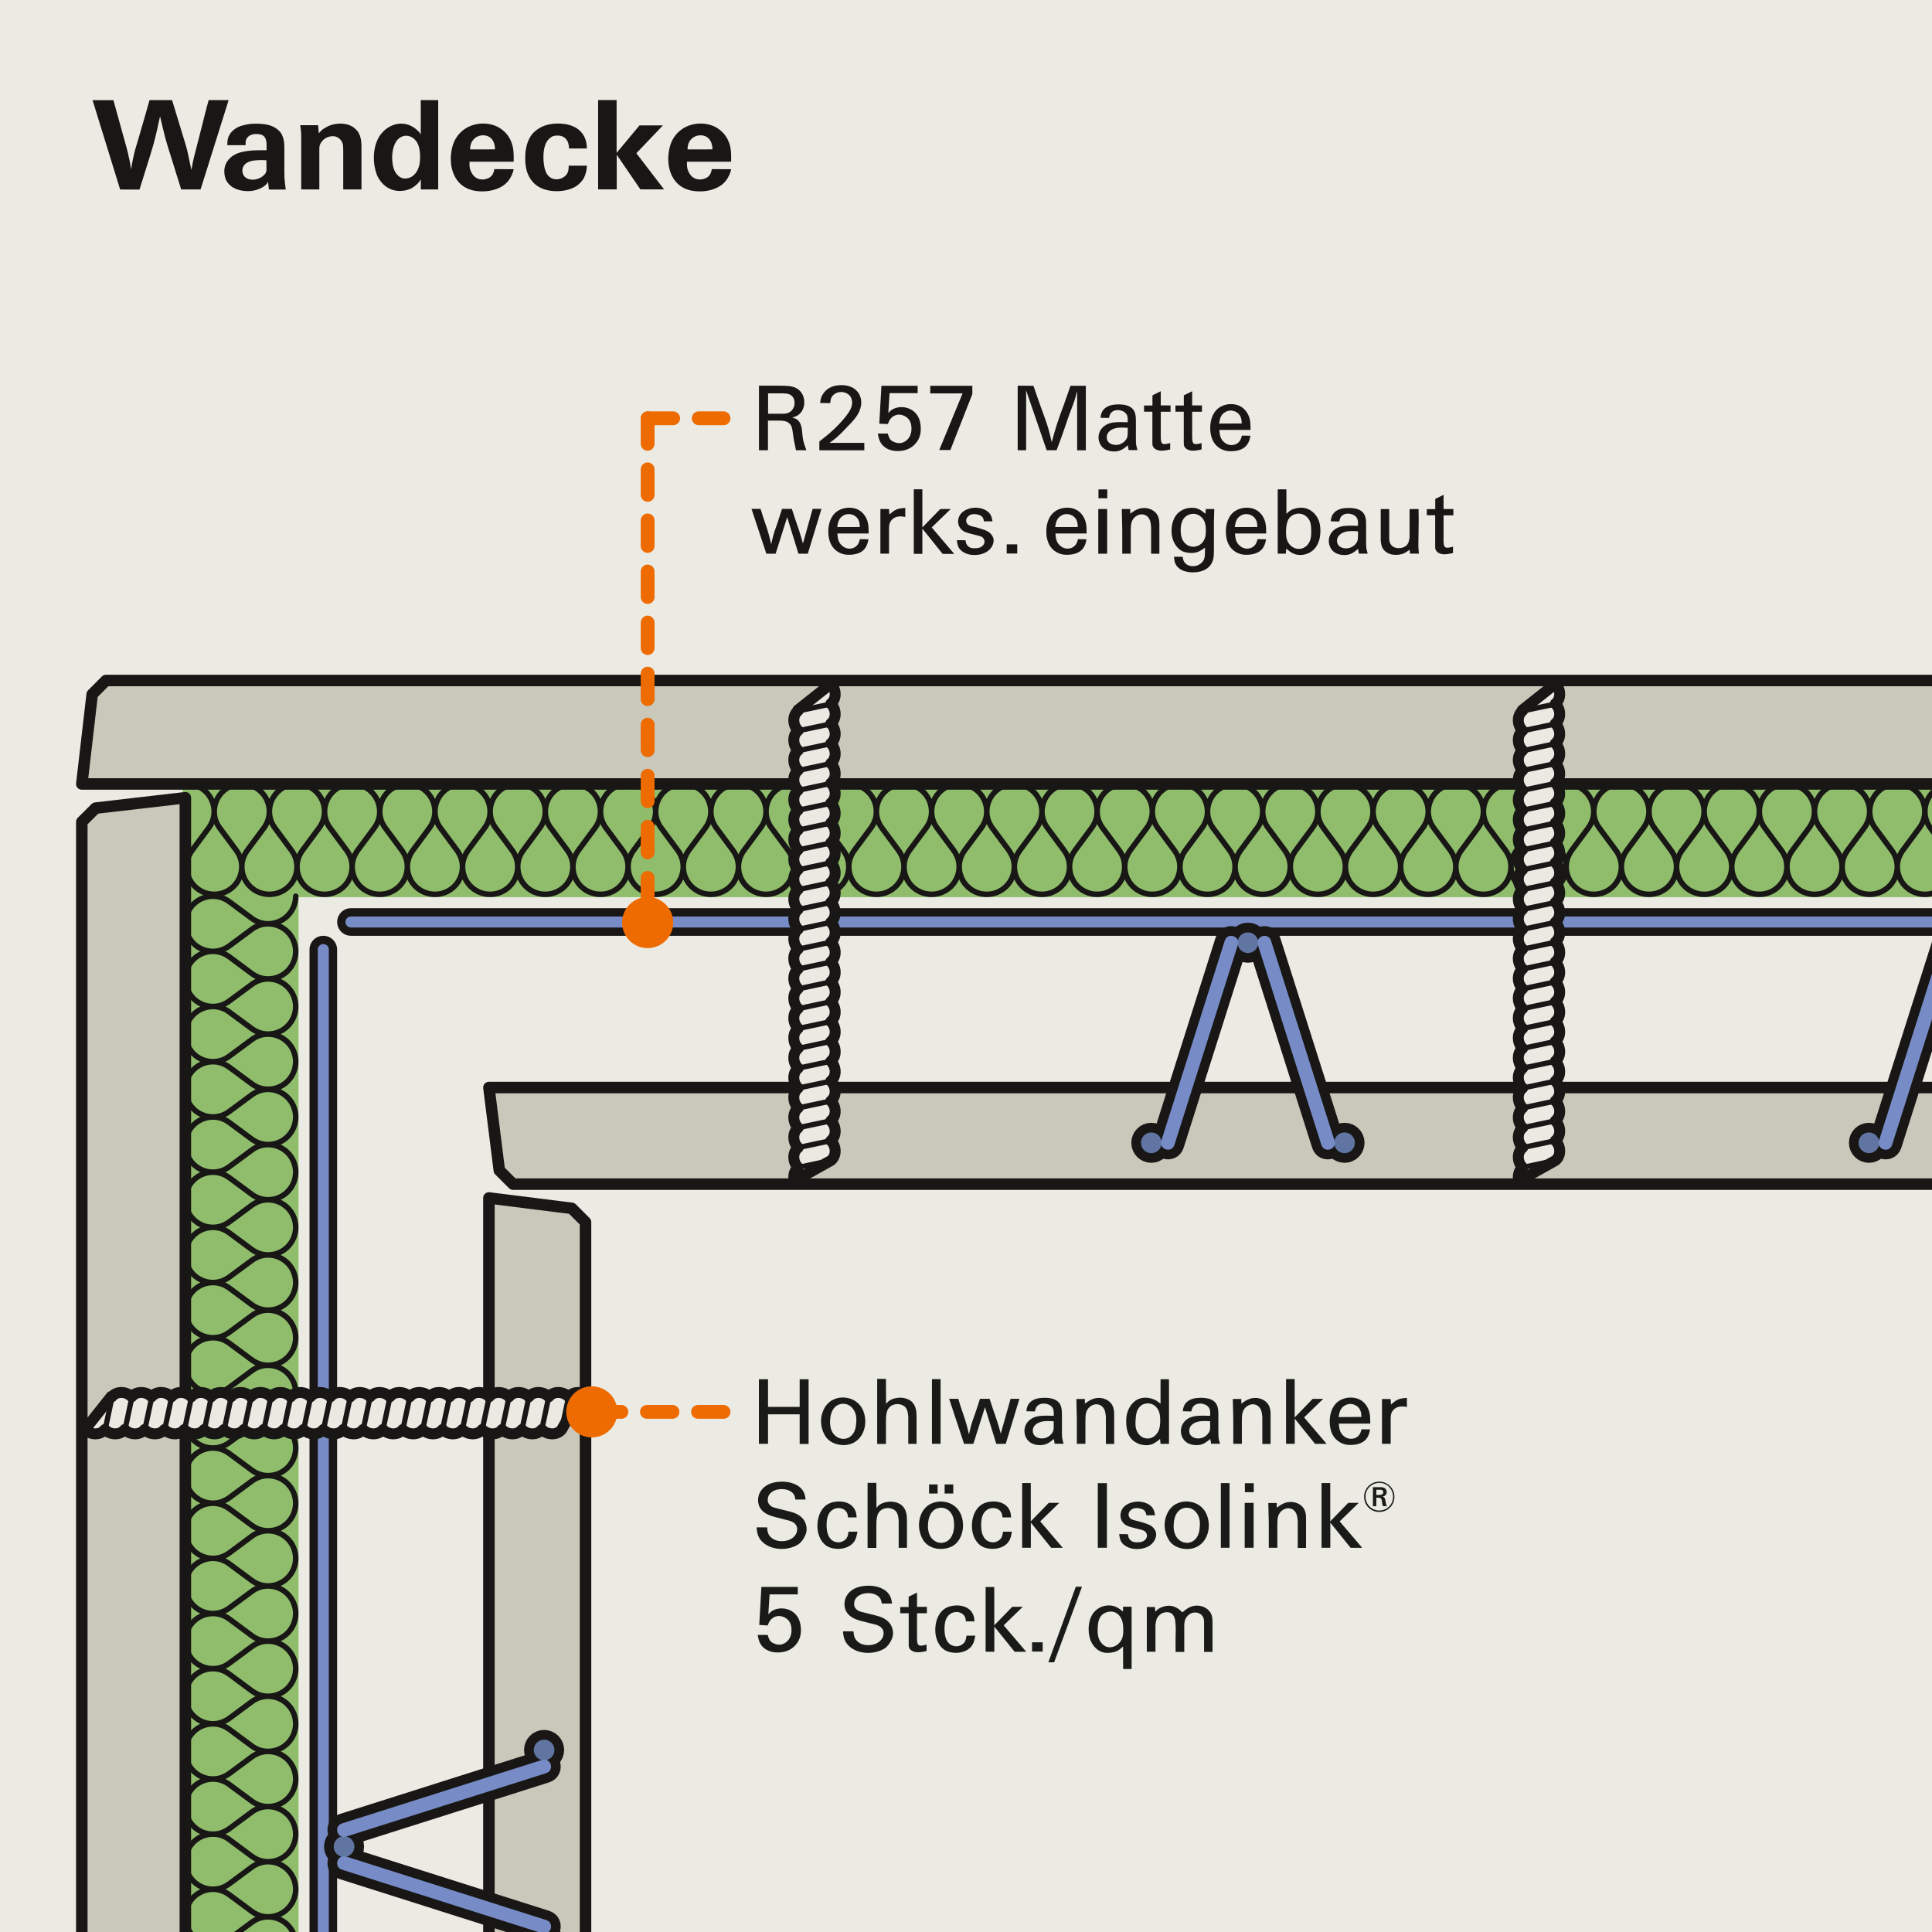 <svg enable-background="new 0 0 320 320" height="320" viewBox="0 0 320 320" width="320" xmlns="http://www.w3.org/2000/svg" xmlns:xlink="http://www.w3.org/1999/xlink"><rect x="0" y="0" width="320" height="320" fill="#333333" stroke="none"/><defs><path id="a" d="m0 0h320v320h-320z"/><clipPath id="b"><use xlink:href="#a"/></clipPath><clipPath id="c"><path d="m-441.9-921.9h1599.99v2262.84h-1599.99z"/></clipPath><clipPath id="d"><path d="m-441.86-921.9h1600.03v2262.84h-1600.03z"/></clipPath><clipPath id="e"><use xlink:href="#k"/></clipPath><clipPath id="f"><path d="m-441.9-921.9h1599.99v2262.84h-1599.99z"/></clipPath><clipPath id="g"><path d="m-441.86-921.9h1600.03v2262.84h-1600.03z"/></clipPath><clipPath id="h"><path d="m731.42 0h320v320h-320z"/></clipPath><clipPath id="i"><path d="m-441.9-921.9h1599.99v2262.84h-1599.99z"/></clipPath><clipPath id="j"><path d="m-441.86-921.9h1600.03v2262.84h-1600.03z"/></clipPath><path id="k" d="m365.71 0h320v320h-320z"/></defs><use clip-rule="evenodd" fill="#ebebe3" fill-rule="evenodd" xlink:href="#a"/><g clip-path="url(#b)"><g clip-path="url(#c)"><path clip-path="url(#d)" d="m30.7 148.13h18.29v171.9h-18.29z" fill="#90bd6b"/><path d="m30.7 148.13h18.29v548.56h-18.29z" style="fill:none;stroke:#90bd6b;stroke-width:.914;stroke-linecap:round;stroke-linejoin:round;stroke-miterlimit:3.864;clip-path:url(#d)"/><path clip-path="url(#d)" d="m30.7 129.85h289.35v18.29h-289.35z" fill="#90bd6b"/><path d="m30.7 129.85h548.57v18.29h-548.57z" style="fill:none;stroke:#90bd6b;stroke-width:.914;stroke-linecap:round;stroke-linejoin:round;stroke-miterlimit:3.864;clip-path:url(#d)"/><path d="m579.27 129.85c-2.52 0-4.58 2.04-4.58 4.57 0 1.04.33 1.94.93 2.74l2.71 3.66c.58.78.93 1.7.93 2.74 0 2.53-2.05 4.57-4.57 4.57s-4.57-2.04-4.57-4.57c0-1.04.35-1.94.93-2.74l2.71-3.66c.57-.77.93-1.71.93-2.74 0-2.53-2.04-4.57-4.57-4.57-2.52 0-4.57 2.04-4.57 4.57 0 1.04.33 1.94.93 2.74l2.71 3.66c.57.77.93 1.7.93 2.74 0 2.53-2.04 4.57-4.57 4.57s-4.57-2.04-4.57-4.57c0-1.04.34-1.94.93-2.74l2.71-3.66c.57-.77.93-1.71.93-2.74 0-2.53-2.05-4.57-4.57-4.57-2.53 0-4.57 2.04-4.57 4.57 0 1.04.33 1.94.93 2.74l2.71 3.66c.58.77.93 1.7.93 2.74 0 2.53-2.05 4.57-4.57 4.57s-4.57-2.04-4.57-4.57c0-1.04.35-1.94.93-2.74l2.71-3.66c.58-.77.93-1.71.93-2.74 0-2.53-2.04-4.57-4.57-4.57-2.52 0-4.57 2.04-4.57 4.57 0 1.04.33 1.94.93 2.74l2.71 3.66c.58.77.93 1.7.93 2.74 0 2.53-2.04 4.57-4.57 4.57s-4.57-2.04-4.57-4.57c0-1.04.33-1.94.93-2.74l2.71-3.66c.58-.77.93-1.71.93-2.74 0-2.53-2.05-4.57-4.57-4.57-2.53 0-4.57 2.04-4.57 4.57 0 1.04.33 1.94.93 2.74l2.71 3.66c.58.77.93 1.7.93 2.74 0 2.53-2.05 4.57-4.57 4.57-2.53 0-4.57-2.04-4.57-4.57 0-1.04.35-1.94.93-2.74l2.71-3.66c.58-.77.93-1.71.93-2.74 0-2.53-2.05-4.57-4.57-4.57s-4.57 2.04-4.57 4.57c0 1.04.34 1.94.93 2.74l2.72 3.66c.57.77.93 1.7.93 2.74 0 2.53-2.04 4.57-4.57 4.57-2.52 0-4.57-2.04-4.57-4.57 0-1.04.33-1.94.93-2.74l2.71-3.66c.57-.77.93-1.71.93-2.74 0-2.53-2.04-4.57-4.57-4.57-2.52 0-4.57 2.04-4.57 4.57 0 1.04.33 1.94.93 2.74l2.71 3.66c.57.77.93 1.7.93 2.74 0 2.53-2.05 4.57-4.57 4.57s-4.57-2.04-4.57-4.57c0-1.04.35-1.94.93-2.74l2.71-3.66c.57-.77.93-1.71.93-2.74 0-2.53-2.05-4.57-4.57-4.57-2.53 0-4.57 2.04-4.57 4.57 0 1.04.34 1.94.93 2.74l2.71 3.66c.58.77.93 1.7.93 2.74 0 2.53-2.05 4.57-4.57 4.57s-4.57-2.04-4.57-4.57c0-1.04.33-1.94.93-2.74l2.72-3.66c.57-.77.93-1.71.93-2.74 0-2.53-2.04-4.57-4.57-4.57s-4.57 2.04-4.57 4.57c0 1.04.33 1.94.93 2.74l2.72 3.66c.57.77.93 1.7.93 2.74 0 2.53-2.05 4.57-4.57 4.57s-4.57-2.04-4.57-4.57c0-1.04.35-1.94.93-2.74l2.71-3.66c.57-.77.93-1.71.93-2.74 0-2.53-2.05-4.57-4.57-4.57s-4.57 2.04-4.57 4.57c0 1.04.34 1.94.93 2.74l2.71 3.66c.57.77.93 1.7.93 2.74 0 2.53-2.04 4.57-4.57 4.57s-4.57-2.04-4.57-4.57c0-1.04.33-1.94.93-2.74l2.71-3.66c.57-.77.93-1.71.93-2.74 0-2.53-2.05-4.57-4.57-4.57-2.53 0-4.57 2.04-4.57 4.57 0 1.04.33 1.94.93 2.74l2.71 3.66c.58.77.93 1.7.93 2.74 0 2.53-2.05 4.57-4.57 4.57-2.53 0-4.57-2.04-4.57-4.57 0-1.04.35-1.94.93-2.74l2.71-3.66c.58-.77.93-1.71.93-2.74 0-2.53-2.05-4.57-4.57-4.57s-4.57 2.04-4.57 4.57c0 1.04.34 1.94.93 2.74l2.71 3.66c.57.77.93 1.7.93 2.74 0 2.53-2.04 4.57-4.57 4.57-2.52 0-4.57-2.04-4.57-4.57 0-1.04.33-1.94.93-2.74l2.71-3.66c.58-.77.93-1.71.93-2.74 0-2.53-2.04-4.57-4.57-4.57s-4.57 2.04-4.57 4.57c0 1.04.35 1.97.93 2.74l2.71 3.66c.59.8.93 1.7.93 2.74 0 2.53-2.05 4.57-4.57 4.57-2.53 0-4.57-2.04-4.57-4.57 0-1.04.35-1.97.93-2.74l2.71-3.66c.6-.8.93-1.71.93-2.74 0-2.53-2.05-4.57-4.57-4.57-2.53 0-4.57 2.04-4.57 4.57 0 1.04.36 1.97.93 2.74l2.71 3.66c.58.8.93 1.7.93 2.74 0 2.53-2.04 4.57-4.57 4.57s-4.57-2.04-4.57-4.57c0-1.04.36-1.97.93-2.74l2.71-3.66c.59-.8.93-1.71.93-2.74 0-2.53-2.04-4.57-4.57-4.57-2.52 0-4.57 2.04-4.57 4.57 0 1.04.36 1.97.93 2.74l2.71 3.66c.59.8.93 1.7.93 2.74 0 2.53-2.04 4.57-4.57 4.57-2.52 0-4.57-2.04-4.57-4.57 0-1.04.35-1.97.93-2.74l2.71-3.66c.59-.8.93-1.71.93-2.74 0-2.53-2.05-4.57-4.57-4.57-2.53 0-4.57 2.04-4.57 4.57 0 1.04.35 1.97.93 2.74l2.71 3.66c.58.8.93 1.7.93 2.74 0 2.53-2.05 4.57-4.57 4.57-2.53 0-4.57-2.04-4.57-4.57 0-1.04.36-1.97.93-2.74l2.71-3.66c.6-.8.93-1.71.93-2.74 0-2.53-2.05-4.57-4.57-4.57s-4.57 2.04-4.57 4.57c0 1.04.35 1.97.93 2.74l2.72 3.66c.59.8.93 1.7.93 2.74 0 2.53-2.04 4.57-4.57 4.57s-4.57-2.04-4.57-4.57c0-1.04.35-1.97.93-2.74l2.71-3.66c.59-.8.93-1.71.93-2.74 0-2.53-2.05-4.57-4.57-4.57s-4.57 2.04-4.57 4.57c0 1.04.36 1.97.93 2.74l2.71 3.66c.58.8.93 1.7.93 2.74 0 2.53-2.05 4.57-4.57 4.57s-4.57-2.04-4.57-4.57c0-1.04.35-1.97.93-2.74l2.71-3.66c.6-.8.93-1.71.93-2.74 0-2.53-2.04-4.57-4.57-4.57s-4.57 2.04-4.57 4.57c0 1.04.35 1.97.93 2.74l2.71 3.66c.6.8.93 1.7.93 2.74 0 2.53-2.05 4.57-4.57 4.57-2.53 0-4.57-2.04-4.57-4.57 0-1.04.35-1.97.93-2.74l2.72-3.66c.59-.8.93-1.71.93-2.74 0-2.53-2.05-4.57-4.57-4.57s-4.57 2.04-4.57 4.57c0 1.04.35 1.97.93 2.74l2.71 3.66c.58.8.93 1.7.93 2.74 0 2.53-2.05 4.57-4.57 4.57s-4.57-2.04-4.57-4.57c0-1.04.36-1.97.93-2.74l2.71-3.66c.6-.8.93-1.71.93-2.74 0-2.53-2.04-4.57-4.57-4.57-2.52 0-4.57 2.04-4.57 4.57 0 1.04.35 1.97.93 2.74l2.71 3.66c.59.8.93 1.7.93 2.74 0 2.53-2.04 4.57-4.57 4.57s-4.57-2.04-4.57-4.57c0-1.04.35-1.97.93-2.74l2.71-3.66c.6-.8.93-1.71.93-2.74 0-2.53-2.05-4.57-4.57-4.57-2.53 0-4.57 2.04-4.57 4.57 0 1.04.36 1.97.93 2.74l2.71 3.66c.59.8.93 1.7.93 2.74 0 2.53-2.05 4.57-4.57 4.57-2.53 0-4.57-2.04-4.57-4.57 0-1.04.36-1.97.93-2.74l2.71-3.66c.6-.8.93-1.71.93-2.74 0-2.53-2.04-4.57-4.57-4.57-2.52 0-4.57 2.04-4.57 4.57 0 1.04.36 1.97.93 2.74l2.71 3.66c.59.8.93 1.7.93 2.74 0 2.53-2.04 4.57-4.57 4.57-2.52 0-4.57-2.04-4.57-4.57 0-1.04.36-1.97.93-2.74l2.71-3.66c.59-.8.93-1.71.93-2.74 0-2.53-2.04-4.57-4.57-4.57-2.52 0-4.57 2.04-4.57 4.57 0 1.04.35 1.97.93 2.74l2.71 3.66c.58.8.93 1.7.93 2.74 0 2.53-2.05 4.57-4.57 4.57-2.53 0-4.57-2.04-4.57-4.57 0-1.04.35-1.96.93-2.74l2.71-3.66c.6-.8.93-1.71.93-2.74 0-2.53-2.05-4.57-4.57-4.57-2.53 0-4.57 2.04-4.57 4.57 0 1.04.34 1.94.93 2.74l2.71 3.66c.57.78.93 1.7.93 2.74 0 2.53-2.04 4.57-4.57 4.57-2.52 0-4.57-2.04-4.57-4.57 0-1.04.34-1.94.93-2.74l2.71-3.66c.58-.77.93-1.71.93-2.74 0-2.53-2.04-4.57-4.57-4.57s-4.57 2.04-4.57 4.57c0 1.04.33 1.94.93 2.74l2.71 3.66c.57.77.93 1.7.93 2.74 0 2.53-2.05 4.57-4.57 4.57s-4.57-2.04-4.57-4.57c0-1.04.34-1.94.93-2.74l2.71-3.66c.57-.77.93-1.71.93-2.74 0-2.53-2.05-4.57-4.57-4.57s-4.57 2.04-4.57 4.57c0 1.04.34 1.94.93 2.74l2.71 3.66c.57.77.93 1.7.93 2.74 0 2.53-2.04 4.57-4.57 4.57-2.52 0-4.57-2.04-4.57-4.57 0-1.04.34-1.94.93-2.74l2.71-3.66c.57-.77.93-1.71.93-2.74 0-2.53-2.04-4.57-4.57-4.57s-4.57 2.04-4.57 4.57c0 1.04.33 1.94.93 2.74l2.71 3.66c.58.77.93 1.7.93 2.74 0 2.53-2.05 4.57-4.57 4.57s-4.57-2.04-4.57-4.57c0-1.04.34-1.94.93-2.74l2.71-3.66c.58-.77.93-1.71.93-2.74 0-2.53-2.05-4.57-4.57-4.57-2.53 0-4.57 2.04-4.57 4.57 0 1.04.34 1.94.93 2.74l2.71 3.66c.57.77.93 1.7.93 2.74 0 2.53-2.05 4.57-4.57 4.57s-4.57-2.04-4.57-4.57c0-1.04.34-1.94.93-2.74l2.71-3.66c.58-.77.93-1.71.93-2.74 0-2.53-2.05-4.57-4.57-4.57-2.53 0-4.57 2.04-4.57 4.57 0 1.04.33 1.94.93 2.74l2.71 3.66c.57.77.93 1.7.93 2.74 0 2.53-2.05 4.57-4.57 4.57s-4.57-2.04-4.57-4.57c0-1.04.34-1.94.93-2.74l2.71-3.66c.57-.77.93-1.71.93-2.74 0-2.53-2.05-4.57-4.57-4.57s-4.57 2.04-4.57 4.57c0 1.04.34 1.94.93 2.74l2.71 3.66c.58.77.93 1.7.93 2.74 0 2.53-2.04 4.57-4.57 4.57-2.52 0-4.57-2.04-4.57-4.57 0-1.04.35-1.94.93-2.74l2.71-3.66c.57-.77.93-1.71.93-2.74 0-2.53-2.04-4.57-4.57-4.57-2.52 0-4.57 2.04-4.57 4.57 0 1.04.33 1.94.93 2.74l2.71 3.66c.57.77.93 1.7.93 2.74 0 2.53-2.05 4.57-4.57 4.57-2.53 0-4.57-2.04-4.57-4.57 0-1.04.34-1.94.93-2.74l2.71-3.66c.58-.77.93-1.71.93-2.74 0-2.53-2.05-4.57-4.57-4.57-2.53 0-4.57 2.04-4.57 4.57 0 1.04.34 1.94.93 2.74l2.71 3.66c.58.77.93 1.7.93 2.74 0 2.53-2.05 4.57-4.57 4.57s-4.57-2.04-4.57-4.57c0-1.04.35-1.94.93-2.74l2.71-3.66c.58-.77.93-1.71.93-2.74 0-2.53-2.05-4.57-4.57-4.57s-4.57 2.04-4.57 4.57c0 1.04.33 1.94.93 2.74l2.71 3.66c.57.77.93 1.7.93 2.74 0 2.53-2.04 4.57-4.57 4.57s-4.57-2.04-4.57-4.57c0-1.04.34-1.94.93-2.74l2.71-3.66c.57-.77.93-1.71.93-2.74 0-2.53-2.05-4.57-4.57-4.57s-4.57 2.04-4.57 4.57c0 1.04.33 1.94.93 2.74l2.71 3.66c.58.77.93 1.7.93 2.74 0 2.53-2.05 4.57-4.57 4.57s-4.57-2.04-4.57-4.57c0-1.04.35-1.94.93-2.74l2.71-3.66c.57-.77.93-1.71.93-2.74 0-2.53-2.04-4.57-4.57-4.57-2.52 0-4.57 2.04-4.57 4.57 0 1.04.33 1.94.93 2.74l2.71 3.66c.57.77.93 1.7.93 2.74 0 2.53-2.05 4.57-4.57 4.57-2.53 0-4.57-2.04-4.57-4.57 0-1.04.34-1.94.93-2.74l2.71-3.66c.58-.77.93-1.71.93-2.74 0-2.53-2.05-4.57-4.57-4.57s-4.57 2.04-4.57 4.57c0 1.04.35 1.97.93 2.74l2.71 3.66c.59.8.93 1.7.93 2.74 0 2.53-2.05 4.57-4.57 4.57-2.53 0-4.57-2.04-4.57-4.57 0-1.04.35-1.97.93-2.74l2.71-3.66c.59-.8.93-1.71.93-2.74 0-2.53-2.05-4.57-4.57-4.57s-4.57 2.04-4.57 4.57c0 1.04.35 1.97.93 2.74l2.71 3.66c.58.8.93 1.7.93 2.74 0 2.53-2.04 4.57-4.57 4.57s-4.57-2.04-4.57-4.57c0-1.04.35-1.97.93-2.74l2.71-3.66c.59-.8.93-1.71.93-2.74 0-2.53-2.05-4.57-4.57-4.57s-4.57 2.04-4.57 4.57c0 1.04.36 1.97.93 2.74l2.71 3.66c.59.8.93 1.7.93 2.74 0 2.53-2.05 4.57-4.57 4.57s-4.57-2.04-4.57-4.57c0-1.04.35-1.97.93-2.74l2.71-3.66c.59-.8.93-1.71.93-2.74 0-2.53-2.04-4.57-4.57-4.57-2.52 0-4.57 2.04-4.57 4.57 0 1.04.35 1.97.93 2.74l2.71 3.66c.58.8.93 1.7.93 2.74 0 2.53-2.05 4.57-4.57 4.57-2.53 0-4.57-2.04-4.57-4.57 0-1.04.35-1.97.93-2.74l2.71-3.66c.59-.8.93-1.71.93-2.74 0-2.53-2.05-4.57-4.57-4.57-2.53 0-4.57 2.04-4.57 4.57 0 1.04.35 1.97.93 2.74l2.71 3.66c.59.8.93 1.7.93 2.74 0 2.53-2.05 4.57-4.57 4.57s-4.57-2.04-4.57-4.57c0-1.04.35-1.97.93-2.74l2.71-3.66c.6-.8.93-1.71.93-2.74 0-2.53-2.05-4.57-4.57-4.57s-4.57 2.04-4.57 4.57c0 1.04.36 1.97.93 2.74l2.71 3.66c.58.8.93 1.7.93 2.74 0 2.53-2.04 4.57-4.57 4.57s-4.57-2.04-4.57-4.57c0-1.04.35-1.97.93-2.74l2.71-3.66c.59-.8.93-1.71.93-2.74 0-2.53-2.04-4.57-4.57-4.57s-4.57 2.04-4.57 4.57c0 1.04.36 1.97.93 2.74l2.71 3.66c.59.8.93 1.7.93 2.74 0 2.53-2.05 4.57-4.57 4.57s-4.57-2.04-4.57-4.57c0-1.04.36-1.97.93-2.74l2.71-3.66c.6-.8.93-1.71.93-2.74 0-2.53-2.04-4.57-4.57-4.57-2.52 0-4.57 2.04-4.57 4.57 0 1.04.35 1.97.93 2.74l2.71 3.66c.58.8.93 1.7.93 2.74 0 2.53-2.04 4.57-4.57 4.57-2.52 0-4.57-2.04-4.57-4.57 0-1.04.35-1.97.93-2.74l2.71-3.66c.59-.8.93-1.71.93-2.74 0-2.53-2.05-4.57-4.57-4.57-2.53 0-4.57 2.04-4.57 4.57 0 1.04.35 1.97.93 2.74l2.71 3.66c.59.8.93 1.7.93 2.74 0 2.53-2.05 4.57-4.57 4.57s-4.57-2.04-4.57-4.57c0-1.04.35-1.97.93-2.74l2.71-3.66c.6-.8.93-1.71.93-2.74 0-2.53-2.05-4.57-4.57-4.57-2.53 0-4.57 2.04-4.57 4.57 0 1.04.36 1.97.93 2.74l2.71 3.66c.58.8.93 1.7.93 2.74 0 2.53-2.05 4.57-4.57 4.57s-4.57-2.04-4.57-4.57c0-1.04.35-1.97.93-2.74l2.71-3.66c.59-.8.93-1.71.93-2.74 0-2.53-2.04-4.57-4.57-4.57s-4.57 2.04-4.57 4.57c0 1.04.35 1.97.93 2.74l2.71 3.66c.59.8.93 1.7.93 2.74 0 2.53-2.05 4.57-4.57 4.57s-4.57-2.04-4.57-4.57c0-1.04.35-1.97.93-2.74l2.71-3.66c.6-.8.93-1.71.93-2.74 0-2.53-2.05-4.57-4.57-4.57s-4.57 2.04-4.57 4.57c0 1.04.35 1.97.93 2.74l2.71 3.66c.58.8.93 1.7.93 2.74 0 2.53-2.04 4.57-4.57 4.57-2.52 0-4.57-2.04-4.57-4.57 0-1.04.35-1.96.93-2.74l2.71-3.66c.59-.8.93-1.71.93-2.74 0-2.53-2.05-4.57-4.57-4.57-2.53 0-4.57 2.04-4.57 4.57 0 1.04.33 1.94.93 2.74l2.71 3.66c.58.78.93 1.7.93 2.74 0 2.53-2.05 4.57-4.57 4.57-2.53 0-4.57-2.04-4.57-4.57 0-1.04.35-1.94.93-2.74l2.71-3.66c.58-.77.93-1.71.93-2.74 0-2.53-2.05-4.57-4.57-4.57s-4.57 2.04-4.57 4.57c0 1.04.34 1.94.93 2.74l2.71 3.66c.58.77.93 1.7.93 2.74 0 2.53-2.05 4.57-4.57 4.57s-4.57-2.04-4.57-4.57c0-1.04.34-1.94.93-2.74l2.71-3.66c.58-.77.93-1.71.93-2.74 0-2.53-2.04-4.57-4.57-4.57s-4.57 2.04-4.57 4.57c0 1.04.33 1.94.93 2.74l2.71 3.66c.57.77.93 1.7.93 2.74 0 2.53-2.04 4.57-4.57 4.57s-4.57-2.04-4.57-4.57c0-1.04.35-1.94.93-2.74l2.71-3.66c.58-.77.93-1.71.93-2.74 0-2.53-2.05-4.57-4.57-4.57s-4.57 2.04-4.57 4.57c0 1.04.33 1.94.93 2.74l2.71 3.66c.58.77.93 1.7.93 2.74 0 2.53-2.04 4.57-4.57 4.57-2.52 0-4.57-2.04-4.57-4.57 0-1.04.34-1.94.93-2.74l2.71-3.66c.57-.77.93-1.71.93-2.74 0-2.53-2.05-4.57-4.57-4.57s-4.57 2.04-4.57 4.57c0 1.04.33 1.94.93 2.74l2.71 3.66c.58.77.93 1.7.93 2.74 0 2.53-2.05 4.57-4.57 4.57-2.53 0-4.57-2.04-4.57-4.57 0-1.04.35-1.94.93-2.74l2.71-3.66c.58-.77.93-1.71.93-2.74 0-2.53-2.05-4.57-4.57-4.57s-4.57 2.04-4.57 4.57c0 1.04.33 1.94.93 2.74l2.71 3.66c.58.77.93 1.7.93 2.74 0 2.53-2.05 4.57-4.57 4.57-2.53 0-4.57-2.04-4.57-4.57 0-1.04.34-1.94.93-2.74l2.71-3.66c.57-.77.93-1.71.93-2.74 0-2.53-2.04-4.57-4.57-4.57s-4.57 2.04-4.57 4.57c0 1.04.33 1.94.93 2.74l2.71 3.66c.57.77.93 1.7.93 2.74 0 2.53-2.04 4.57-4.57 4.57s-4.57-2.04-4.57-4.57c0-1.04.35-1.94.93-2.74l2.71-3.66c.58-.77.93-1.71.93-2.74 0-2.53-2.05-4.57-4.57-4.57s-4.57 2.04-4.57 4.57c0 1.04.33 1.94.93 2.74l2.71 3.66c.57.77.93 1.7.93 2.74 0 2.53-2.05 4.57-4.57 4.57s-4.57-2.04-4.57-4.57c0-1.04.34-1.94.93-2.74l2.71-3.66c.57-.77.93-1.71.93-2.74 0-2.53-2.05-4.57-4.57-4.57s-4.57 2.04-4.57 4.57c0 1.04.33 1.94.93 2.74l2.71 3.66c.58.77.93 1.7.93 2.74 0 2.53-2.05 4.57-4.57 4.57-2.53 0-4.57-2.04-4.57-4.57 0-1.04.34-1.94.93-2.74l2.71-3.66c.58-.77.93-1.71.93-2.74 0-2.53-2.05-4.57-4.57-4.57-2.53 0-4.57 2.04-4.57 4.57 0 1.04.33 1.94.93 2.74l2.71 3.66c.58.77.93 1.7.93 2.74 0 2.53-2.05 4.57-4.57 4.57s-4.57-2.04-4.57-4.57c0-1.04.34-1.94.93-2.74l2.71-3.66c.58-.77.93-1.71.93-2.74 0-2.53-2.04-4.57-4.57-4.57s-4.57 2.04-4.57 4.57c0 1.04.33 1.94.93 2.74l2.71 3.66c.58.77.93 1.7.93 2.74 0 2.53-2.04 4.57-4.57 4.57s-4.57-2.04-4.57-4.57c0-1.04.35-1.94.93-2.74l2.71-3.66c.57-.77.93-1.71.93-2.74 0-2.53-2.04-4.57-4.57-4.57s-4.57 2.04-4.57 4.57c0 1.04.33 1.94.93 2.74l2.71 3.66c.57.77.93 1.7.93 2.74 0 2.53-2.05 4.57-4.57 4.57s-4.57-2.04-4.57-4.57c0-1.04.34-1.94.93-2.74l2.71-3.66c.57-.77.93-1.71.93-2.74 0-2.53-2.04-4.57-4.57-4.57" style="fill:none;stroke:#181716;stroke-width:.914;stroke-linecap:round;stroke-linejoin:round;stroke-miterlimit:3.864;clip-path:url(#d)"/><path clip-path="url(#d)" d="m30.7 132.13-14.86 1.72-2.29 2.28v557.71l2.29 2.29 14.86 1.71z" fill="#cac8ba"/><path d="m30.7 132.13-14.86 1.72-2.29 2.28v557.71l2.29 2.29 14.86 1.71z" style="fill:none;stroke:#181716;stroke-width:1.906;stroke-linecap:round;stroke-linejoin:round;stroke-miterlimit:3.864;clip-path:url(#d)"/><path clip-path="url(#d)" d="m80.98 198.42 13.72 1.72 2.28 2.28v557.71l-2.28 2.29-13.72 1.71z" fill="#cac8ba"/><path d="m80.98 198.42 13.72 1.72 2.28 2.28v557.71l-2.28 2.29-13.72 1.71z" style="fill:none;stroke:#181716;stroke-width:1.906;stroke-linecap:round;stroke-linejoin:round;stroke-miterlimit:3.864;clip-path:url(#d)"/><path clip-path="url(#d)" d="m13.55 129.85 1.72-14.85 2.28-2.29h557.71l2.29 2.29 1.71 14.85z" fill="#cac8ba"/><path d="m13.55 129.85 1.72-14.85 2.28-2.29h557.71l2.29 2.29 1.71 14.85z" style="fill:none;stroke:#181716;stroke-width:1.906;stroke-linecap:round;stroke-linejoin:round;stroke-miterlimit:3.864;clip-path:url(#d)"/><path clip-path="url(#d)" d="m579.27 180.13-1.72 13.72-2.28 2.28h-490.29l-2.28-2.28-1.72-13.72z" fill="#cac8ba"/><path d="m579.27 180.13-1.72 13.72-2.28 2.28h-490.29l-2.28-2.28-1.72-13.72z" style="fill:none;stroke:#181716;stroke-width:1.906;stroke-linecap:round;stroke-linejoin:round;stroke-miterlimit:3.864;clip-path:url(#d)"/><path d="m107.27 69.28h12.57" style="fill:none;stroke:#ed6b00;stroke-width:2.285;stroke-linecap:round;stroke-linejoin:round;stroke-miterlimit:3.864;stroke-dasharray:4.229 4.229;clip-path:url(#d)"/><path d="m702.69 152.71h-644.56" style="fill:none;stroke:#181716;stroke-width:4.572;stroke-linecap:round;stroke-linejoin:round;stroke-miterlimit:3.864;clip-path:url(#d)"/><path d="m702.69 152.71h-644.56" style="fill:none;stroke:#778cc6;stroke-width:1.828;stroke-linecap:round;stroke-linejoin:round;stroke-miterlimit:3.864;clip-path:url(#d)"/><path d="m53.55 801.85v-644.57" style="fill:none;stroke:#181716;stroke-width:4.572;stroke-linecap:round;stroke-linejoin:round;stroke-miterlimit:3.864;clip-path:url(#d)"/><path d="m53.55 801.85v-644.57" style="fill:none;stroke:#778cc6;stroke-width:1.828;stroke-linecap:round;stroke-linejoin:round;stroke-miterlimit:3.864;clip-path:url(#d)"/><path d="m48.98 696.7c0-2.52-2.05-4.58-4.57-4.58-1.04 0-1.94.33-2.74.93l-3.66 2.71c-.78.57-1.7.93-2.74.93-2.53 0-4.57-2.04-4.57-4.57s2.04-4.57 4.57-4.57c1.04 0 1.94.34 2.74.93l3.66 2.71c.77.58 1.7.93 2.74.93 2.52 0 4.57-2.05 4.57-4.57 0-2.53-2.05-4.57-4.57-4.57-1.04 0-1.94.33-2.74.93l-3.66 2.71c-.77.58-1.7.93-2.74.93-2.53 0-4.57-2.05-4.57-4.57 0-2.53 2.04-4.57 4.57-4.57 1.04 0 1.94.34 2.74.93l3.66 2.71c.77.57 1.7.93 2.74.93 2.52 0 4.57-2.05 4.57-4.57s-2.05-4.57-4.57-4.57c-1.04 0-1.94.33-2.74.93l-3.66 2.71c-.77.58-1.7.93-2.74.93-2.53 0-4.57-2.05-4.57-4.57s2.04-4.57 4.57-4.57c1.04 0 1.94.35 2.74.93l3.66 2.71c.77.57 1.7.93 2.74.93 2.52 0 4.57-2.04 4.57-4.57s-2.05-4.57-4.57-4.57c-1.04 0-1.94.34-2.74.93l-3.66 2.71c-.77.58-1.7.93-2.74.93-2.53 0-4.57-2.05-4.57-4.57s2.04-4.57 4.57-4.57c1.04 0 1.94.34 2.74.93l3.66 2.71c.77.57 1.7.93 2.74.93 2.52 0 4.57-2.05 4.57-4.57 0-2.53-2.05-4.57-4.57-4.57-1.04 0-1.94.33-2.74.93l-3.66 2.72c-.77.58-1.7.93-2.74.93-2.53 0-4.57-2.05-4.57-4.57s2.04-4.57 4.57-4.57c1.04 0 1.94.35 2.74.93l3.66 2.72c.77.57 1.7.93 2.74.93 2.52 0 4.57-2.04 4.57-4.57 0-2.52-2.05-4.57-4.57-4.57-1.04 0-1.94.34-2.74.93l-3.66 2.71c-.77.57-1.7.93-2.74.93-2.53 0-4.57-2.04-4.57-4.57 0-2.52 2.04-4.57 4.57-4.57 1.04 0 1.94.34 2.74.93l3.66 2.71c.77.58 1.7.93 2.74.93 2.52 0 4.57-2.04 4.57-4.57s-2.05-4.57-4.57-4.57c-1.04 0-1.94.33-2.74.93l-3.66 2.71c-.77.58-1.7.93-2.74.93-2.53 0-4.57-2.05-4.57-4.57s2.04-4.57 4.57-4.57c1.04 0 1.94.35 2.74.93l3.66 2.71c.77.57 1.7.93 2.74.93 2.52 0 4.57-2.05 4.57-4.57 0-2.53-2.05-4.57-4.57-4.57-1.04 0-1.94.33-2.74.93l-3.66 2.72c-.77.57-1.7.93-2.74.93-2.53 0-4.57-2.04-4.57-4.57s2.04-4.57 4.57-4.57c1.04 0 1.94.33 2.74.93l3.66 2.71c.77.57 1.7.93 2.74.93 2.52 0 4.57-2.05 4.57-4.57s-2.05-4.57-4.57-4.57c-1.04 0-1.94.33-2.74.93l-3.66 2.71c-.77.57-1.7.93-2.74.93-2.53 0-4.57-2.05-4.57-4.57s2.04-4.57 4.57-4.57c1.04 0 1.94.35 2.74.93l3.66 2.71c.77.57 1.7.93 2.74.93 2.52 0 4.57-2.05 4.57-4.57 0-2.53-2.05-4.57-4.57-4.57-1.04 0-1.94.34-2.74.93l-3.66 2.71c-.77.58-1.7.93-2.74.93-2.53 0-4.57-2.05-4.57-4.57 0-2.53 2.04-4.57 4.57-4.57 1.04 0 1.94.33 2.74.93l3.66 2.72c.77.57 1.7.93 2.74.93 2.52 0 4.57-2.04 4.57-4.57 0-2.52-2.05-4.57-4.57-4.57-1.04 0-1.94.33-2.74.93l-3.66 2.71c-.77.57-1.7.93-2.74.93-2.53 0-4.57-2.05-4.57-4.57s2.04-4.57 4.57-4.57c1.04 0 1.94.35 2.74.93l3.66 2.71c.77.57 1.7.93 2.74.93 2.52 0 4.57-2.05 4.57-4.57s-2.05-4.57-4.57-4.57c-1.04 0-1.94.34-2.74.93l-3.66 2.71c-.77.58-1.7.93-2.74.93-2.53 0-4.57-2.04-4.57-4.57s2.04-4.57 4.57-4.57c1.04 0 1.94.33 2.74.93l3.66 2.71c.77.58 1.7.93 2.74.93 2.52 0 4.57-2.05 4.57-4.57 0-2.53-2.05-4.57-4.57-4.57-1.04 0-1.97.36-2.74.93l-3.66 2.71c-.8.6-1.7.93-2.74.93-2.53 0-4.57-2.05-4.57-4.57 0-2.53 2.04-4.57 4.57-4.57 1.04 0 1.97.35 2.74.93l3.66 2.71c.8.59 1.7.93 2.74.93 2.52 0 4.57-2.05 4.57-4.57s-2.05-4.57-4.57-4.57c-1.04 0-1.97.35-2.74.93l-3.66 2.71c-.8.58-1.7.93-2.74.93-2.53 0-4.57-2.04-4.57-4.57 0-2.52 2.04-4.57 4.57-4.57 1.04 0 1.97.36 2.74.93l3.66 2.71c.8.59 1.7.93 2.74.93 2.52 0 4.57-2.04 4.57-4.57s-2.05-4.57-4.57-4.57c-1.04 0-1.97.36-2.74.93l-3.66 2.71c-.8.59-1.7.93-2.74.93-2.53 0-4.57-2.05-4.57-4.57s2.04-4.57 4.57-4.57c1.04 0 1.97.36 2.74.93l3.66 2.71c.8.6 1.7.93 2.74.93 2.52 0 4.57-2.05 4.57-4.57s-2.05-4.57-4.57-4.57c-1.04 0-1.97.36-2.74.93l-3.66 2.72c-.8.58-1.7.93-2.74.93-2.53 0-4.57-2.04-4.57-4.57s2.04-4.57 4.57-4.57c1.04 0 1.97.36 2.74.93l3.66 2.71c.8.59 1.7.93 2.74.93 2.52 0 4.57-2.04 4.57-4.57 0-2.52-2.05-4.57-4.57-4.57-1.04 0-1.97.36-2.74.93l-3.66 2.71c-.8.59-1.7.93-2.74.93-2.53 0-4.57-2.04-4.57-4.57 0-2.52 2.04-4.57 4.57-4.57 1.04 0 1.97.35 2.74.93l3.66 2.71c.8.59 1.7.93 2.74.93 2.52 0 4.57-2.05 4.57-4.57 0-2.53-2.05-4.57-4.57-4.57-1.04 0-1.97.35-2.74.93l-3.66 2.71c-.8.58-1.7.93-2.74.93-2.53 0-4.57-2.05-4.57-4.57s2.04-4.57 4.57-4.57c1.04 0 1.97.35 2.74.93l3.66 2.71c.8.6 1.7.93 2.74.93 2.52 0 4.57-2.05 4.57-4.57 0-2.53-2.05-4.57-4.57-4.57-1.04 0-1.97.35-2.74.93l-3.66 2.72c-.8.59-1.7.93-2.74.93-2.53 0-4.57-2.04-4.57-4.57s2.04-4.57 4.57-4.57c1.04 0 1.97.35 2.74.93l3.66 2.71c.8.59 1.7.93 2.74.93 2.52 0 4.57-2.05 4.57-4.57s-2.05-4.57-4.57-4.57c-1.04 0-1.97.36-2.74.93l-3.66 2.71c-.8.58-1.7.93-2.74.93-2.53 0-4.57-2.04-4.57-4.57 0-2.52 2.04-4.57 4.57-4.57 1.04 0 1.97.35 2.74.93l3.66 2.71c.8.6 1.7.93 2.74.93 2.52 0 4.57-2.04 4.57-4.57s-2.05-4.57-4.57-4.57c-1.04 0-1.97.35-2.74.93l-3.66 2.71c-.8.6-1.7.93-2.74.93-2.53 0-4.57-2.05-4.57-4.57 0-2.53 2.04-4.57 4.57-4.57 1.04 0 1.97.35 2.74.93l3.66 2.71c.8.6 1.7.93 2.74.93 2.52 0 4.57-2.05 4.57-4.57s-2.05-4.57-4.57-4.57c-1.04 0-1.97.35-2.74.93l-3.66 2.71c-.8.58-1.7.93-2.74.93-2.53 0-4.57-2.05-4.57-4.57s2.04-4.57 4.57-4.57c1.04 0 1.97.36 2.74.93l3.66 2.71c.8.59 1.7.93 2.74.93 2.52 0 4.57-2.04 4.57-4.57 0-2.52-2.05-4.57-4.57-4.57-1.04 0-1.97.35-2.74.93l-3.66 2.71c-.8.59-1.7.93-2.74.93-2.53 0-4.57-2.04-4.57-4.57s2.04-4.57 4.57-4.57c1.04 0 1.97.35 2.74.93l3.66 2.71c.8.6 1.7.93 2.74.93 2.52 0 4.57-2.05 4.57-4.57 0-2.53-2.05-4.57-4.57-4.57-1.04 0-1.97.36-2.74.93l-3.66 2.71c-.8.59-1.7.93-2.74.93-2.53 0-4.57-2.05-4.57-4.57s2.04-4.57 4.57-4.57c1.04 0 1.96.35 2.74.93l3.66 2.72c.8.59 1.7.93 2.74.93 2.52 0 4.57-2.04 4.57-4.57 0-2.52-2.05-4.57-4.57-4.57-1.04 0-1.94.33-2.74.93l-3.66 2.71c-.78.57-1.7.93-2.74.93-2.53 0-4.57-2.04-4.57-4.57s2.04-4.57 4.57-4.57c1.04 0 1.94.35 2.74.93l3.66 2.71c.77.57 1.7.93 2.74.93 2.52 0 4.57-2.05 4.57-4.57s-2.05-4.57-4.57-4.57c-1.04 0-1.94.33-2.74.93l-3.66 2.71c-.77.57-1.7.93-2.74.93-2.53 0-4.57-2.05-4.57-4.57 0-2.53 2.04-4.57 4.57-4.57 1.04 0 1.94.34 2.74.93l3.66 2.71c.77.57 1.7.93 2.74.93 2.52 0 4.57-2.05 4.57-4.57 0-2.53-2.05-4.57-4.57-4.57-1.04 0-1.94.33-2.74.93l-3.66 2.72c-.77.58-1.7.93-2.74.93-2.53 0-4.57-2.04-4.57-4.57s2.04-4.57 4.57-4.57c1.04 0 1.94.34 2.74.93l3.66 2.72c.77.58 1.7.93 2.74.93 2.52 0 4.57-2.05 4.57-4.57s-2.05-4.57-4.57-4.57c-1.04 0-1.94.33-2.74.93l-3.66 2.71c-.77.57-1.7.93-2.74.93-2.53 0-4.57-2.05-4.57-4.57s2.04-4.57 4.57-4.57c1.04 0 1.94.34 2.74.93l3.66 2.71c.77.57 1.7.93 2.74.93 2.52 0 4.57-2.05 4.57-4.57 0-2.53-2.05-4.57-4.57-4.57-1.04 0-1.94.34-2.74.93l-3.66 2.71c-.77.58-1.7.93-2.74.93-2.53 0-4.57-2.05-4.57-4.57s2.04-4.57 4.57-4.57c1.04 0 1.94.34 2.74.93l3.66 2.71c.77.58 1.7.93 2.74.93 2.52 0 4.57-2.05 4.57-4.57 0-2.53-2.05-4.57-4.57-4.57-1.04 0-1.94.33-2.74.93l-3.66 2.71c-.77.58-1.7.93-2.74.93-2.53 0-4.57-2.05-4.57-4.57s2.04-4.57 4.57-4.57c1.04 0 1.94.34 2.74.93l3.66 2.71c.77.58 1.7.93 2.74.93 2.52 0 4.57-2.05 4.57-4.57s-2.05-4.57-4.57-4.57c-1.04 0-1.94.34-2.74.93l-3.66 2.71c-.77.57-1.7.93-2.74.93-2.53 0-4.57-2.04-4.57-4.57 0-2.52 2.04-4.57 4.57-4.57 1.04 0 1.94.35 2.74.93l3.66 2.71c.77.57 1.7.93 2.74.93 2.52 0 4.57-2.04 4.57-4.57s-2.05-4.57-4.57-4.57c-1.04 0-1.94.33-2.74.93l-3.66 2.71c-.77.58-1.7.93-2.74.93-2.53 0-4.57-2.05-4.57-4.57s2.04-4.57 4.57-4.57c1.04 0 1.94.34 2.74.93l3.66 2.71c.77.57 1.7.93 2.74.93 2.52 0 4.57-2.05 4.57-4.57s-2.05-4.57-4.57-4.57c-1.04 0-1.94.34-2.74.93l-3.66 2.71c-.77.58-1.7.93-2.74.93-2.53 0-4.57-2.04-4.57-4.57 0-2.52 2.04-4.57 4.57-4.57 1.04 0 1.94.35 2.74.93l3.66 2.71c.77.57 1.7.93 2.74.93 2.52 0 4.57-2.04 4.57-4.57 0-2.52-2.05-4.57-4.57-4.57-1.04 0-1.94.33-2.74.93l-3.66 2.71c-.77.57-1.7.93-2.74.93-2.53 0-4.57-2.04-4.57-4.57s2.04-4.57 4.57-4.57c1.04 0 1.94.34 2.74.93l3.66 2.71c.77.57 1.7.93 2.74.93 2.52 0 4.57-2.05 4.57-4.57s-2.05-4.57-4.57-4.57c-1.04 0-1.94.34-2.74.93l-3.66 2.71c-.77.58-1.7.93-2.74.93-2.53 0-4.57-2.05-4.57-4.57s2.04-4.57 4.57-4.57c1.04 0 1.94.35 2.74.93l3.66 2.72c.77.58 1.7.93 2.74.93 2.52 0 4.57-2.04 4.57-4.57 0-2.52-2.05-4.57-4.57-4.57-1.04 0-1.94.33-2.74.93l-3.66 2.71c-.77.58-1.7.93-2.74.93-2.53 0-4.57-2.04-4.57-4.57s2.04-4.57 4.57-4.57c1.04 0 1.94.34 2.74.93l3.66 2.71c.77.57 1.7.93 2.74.93 2.52 0 4.57-2.05 4.57-4.57s-2.05-4.57-4.57-4.57c-1.04 0-1.97.35-2.74.93l-3.66 2.71c-.8.59-1.7.93-2.74.93-2.53 0-4.57-2.05-4.57-4.57 0-2.53 2.04-4.57 4.57-4.57 1.04 0 1.97.35 2.74.93l3.66 2.71c.8.6 1.7.93 2.74.93 2.52 0 4.57-2.05 4.57-4.57s-2.05-4.57-4.57-4.57c-1.04 0-1.97.35-2.74.93l-3.66 2.72c-.8.58-1.7.93-2.74.93-2.53 0-4.57-2.04-4.57-4.57s2.04-4.57 4.57-4.57c1.04 0 1.97.35 2.74.93l3.66 2.71c.8.59 1.7.93 2.74.93 2.52 0 4.57-2.05 4.57-4.57s-2.05-4.57-4.57-4.57c-1.04 0-1.97.36-2.74.93l-3.66 2.71c-.8.59-1.7.93-2.74.93-2.53 0-4.57-2.05-4.57-4.57s2.04-4.57 4.57-4.57c1.04 0 1.97.36 2.74.93l3.66 2.71c.8.59 1.7.93 2.74.93 2.52 0 4.57-2.04 4.57-4.57s-2.05-4.57-4.57-4.57c-1.04 0-1.97.35-2.74.93l-3.66 2.71c-.8.58-1.7.93-2.74.93-2.53 0-4.57-2.05-4.57-4.57 0-2.53 2.04-4.57 4.57-4.57 1.04 0 1.97.35 2.74.93l3.66 2.71c.8.6 1.7.93 2.74.93 2.52 0 4.57-2.05 4.57-4.57 0-2.53-2.05-4.57-4.57-4.57-1.04 0-1.97.35-2.74.93l-3.66 2.71c-.8.59-1.7.93-2.74.93-2.53 0-4.57-2.04-4.57-4.57 0-2.52 2.04-4.57 4.57-4.57 1.04 0 1.97.35 2.74.93l3.66 2.71c.8.59 1.7.93 2.74.93 2.52 0 4.57-2.04 4.57-4.57s-2.05-4.57-4.57-4.57c-1.04 0-1.97.35-2.74.93l-3.66 2.71c-.8.58-1.7.93-2.74.93-2.53 0-4.57-2.05-4.57-4.57 0-2.53 2.04-4.57 4.57-4.57 1.04 0 1.97.35 2.74.93l3.66 2.71c.8.59 1.7.93 2.74.93 2.52 0 4.57-2.05 4.57-4.57 0-2.53-2.05-4.57-4.57-4.57-1.04 0-1.97.35-2.74.93l-3.66 2.71c-.8.6-1.7.93-2.74.93-2.53 0-4.57-2.05-4.57-4.57 0-2.53 2.04-4.57 4.57-4.57 1.04 0 1.97.35 2.74.93l3.66 2.72c.8.59 1.7.93 2.74.93 2.52 0 4.57-2.05 4.57-4.57 0-2.53-2.05-4.57-4.57-4.57-1.04 0-1.97.35-2.74.93l-3.66 2.72c-.8.58-1.7.93-2.74.93-2.53 0-4.57-2.05-4.57-4.57s2.04-4.57 4.57-4.57c1.04 0 1.97.35 2.74.93l3.66 2.71c.8.59 1.7.93 2.74.93 2.52 0 4.57-2.04 4.57-4.57s-2.05-4.57-4.57-4.57c-1.04 0-1.97.35-2.74.93l-3.66 2.71c-.8.59-1.7.93-2.74.93-2.53 0-4.57-2.05-4.57-4.57 0-2.53 2.04-4.57 4.57-4.57 1.04 0 1.97.35 2.74.93l3.66 2.71c.8.6 1.7.93 2.74.93 2.52 0 4.57-2.05 4.57-4.57 0-2.53-2.05-4.57-4.57-4.57-1.04 0-1.97.35-2.74.93l-3.66 2.71c-.8.58-1.7.93-2.74.93-2.53 0-4.57-2.05-4.57-4.57 0-2.53 2.04-4.57 4.57-4.57 1.04 0 1.97.35 2.74.93l3.66 2.72c.8.59 1.7.93 2.74.93 2.52 0 4.57-2.04 4.57-4.57s-2.05-4.57-4.57-4.57c-1.04 0-1.97.35-2.74.93l-3.66 2.71c-.8.59-1.7.93-2.74.93-2.53 0-4.57-2.05-4.57-4.57s2.04-4.57 4.57-4.57c1.04 0 1.97.35 2.74.93l3.66 2.71c.8.6 1.7.93 2.74.93 2.52 0 4.57-2.04 4.57-4.57 0-2.52-2.05-4.57-4.57-4.57-1.04 0-1.97.35-2.74.93l-3.66 2.71c-.8.58-1.7.93-2.74.93-2.53 0-4.57-2.05-4.57-4.57 0-2.53 2.04-4.57 4.57-4.57 1.04 0 1.96.35 2.74.93l3.66 2.71c.8.6 1.7.93 2.74.93 2.52 0 4.57-2.05 4.57-4.57 0-2.53-2.05-4.57-4.57-4.57-1.04 0-1.94.33-2.74.93l-3.66 2.72c-.78.58-1.7.93-2.74.93-2.53 0-4.57-2.05-4.57-4.57s2.04-4.57 4.57-4.57c1.04 0 1.94.35 2.74.93l3.66 2.71c.77.57 1.7.93 2.74.93 2.52 0 4.57-2.04 4.57-4.57 0-2.52-2.05-4.57-4.57-4.57-1.04 0-1.94.34-2.74.93l-3.66 2.71c-.77.57-1.7.93-2.74.93-2.53 0-4.57-2.05-4.57-4.57s2.04-4.57 4.57-4.57c1.04 0 1.94.34 2.74.93l3.66 2.71c.77.57 1.7.93 2.74.93 2.52 0 4.57-2.04 4.57-4.57s-2.05-4.57-4.57-4.57c-1.04 0-1.94.33-2.74.93l-3.66 2.71c-.77.57-1.7.93-2.74.93-2.53 0-4.57-2.05-4.57-4.57 0-2.53 2.04-4.57 4.57-4.57 1.04 0 1.94.35 2.74.93l3.66 2.71c.77.58 1.7.93 2.74.93 2.52 0 4.57-2.05 4.57-4.57 0-2.53-2.05-4.57-4.57-4.57-1.04 0-1.94.33-2.74.93l-3.66 2.72c-.77.58-1.7.93-2.74.93-2.53 0-4.57-2.05-4.57-4.57s2.04-4.57 4.57-4.57c1.04 0 1.94.34 2.74.93l3.66 2.71c.77.57 1.7.93 2.74.93 2.52 0 4.57-2.04 4.57-4.57 0-2.52-2.05-4.57-4.57-4.57-1.04 0-1.94.34-2.74.93l-3.66 2.71c-.77.58-1.7.93-2.74.93-2.53 0-4.57-2.04-4.57-4.57 0-2.52 2.04-4.57 4.57-4.57 1.04 0 1.94.35 2.74.93l3.66 2.71c.77.57 1.7.93 2.74.93 2.52 0 4.57-2.04 4.57-4.57 0-2.52-2.05-4.57-4.57-4.57-1.04 0-1.94.33-2.74.93l-3.66 2.71c-.77.57-1.7.93-2.74.93-2.53 0-4.57-2.04-4.57-4.57 0-2.52 2.04-4.57 4.57-4.57 1.04 0 1.94.33 2.74.93l3.66 2.71c.77.57 1.7.93 2.74.93 2.52 0 4.57-2.05 4.57-4.57 0-2.53-2.05-4.57-4.57-4.57-1.04 0-1.94.34-2.74.93l-3.66 2.71c-.77.58-1.7.93-2.74.93-2.53 0-4.57-2.05-4.57-4.57s2.04-4.57 4.57-4.57c1.04 0 1.94.35 2.74.93l3.66 2.71c.77.58 1.7.93 2.74.93 2.52 0 4.57-2.04 4.57-4.57s-2.05-4.57-4.57-4.57c-1.04 0-1.94.33-2.74.93l-3.66 2.71c-.77.58-1.7.93-2.74.93-2.53 0-4.57-2.05-4.57-4.57s2.04-4.57 4.57-4.57c1.04 0 1.94.33 2.74.93l3.66 2.71c.77.57 1.7.93 2.74.93 2.52 0 4.57-2.04 4.57-4.57s-2.05-4.58-4.57-4.58c-1.04 0-1.94.34-2.74.93l-3.66 2.71c-.77.58-1.7.93-2.74.93-2.53 0-4.57-2.05-4.57-4.58 0-2.52 2.04-4.57 4.57-4.57 1.04 0 1.94.35 2.74.93l3.66 2.71c.77.58 1.7.93 2.74.93 2.52 0 4.57-2.04 4.57-4.57s-2.05-4.57-4.57-4.57c-1.04 0-1.94.33-2.74.93l-3.66 2.71c-.77.58-1.7.93-2.74.93-2.53 0-4.57-2.04-4.57-4.57s2.04-4.57 4.57-4.57c1.04 0 1.94.33 2.74.93l3.66 2.71c.77.57 1.7.93 2.74.93 2.52 0 4.57-2.04 4.57-4.57s-2.05-4.57-4.57-4.57c-1.04 0-1.94.34-2.74.93l-3.66 2.71c-.77.58-1.7.93-2.74.93-2.53 0-4.57-2.05-4.57-4.57s2.04-4.57 4.57-4.57c1.04 0 1.94.34 2.74.93l3.66 2.72c.77.57 1.7.93 2.74.93 2.52 0 4.57-2.04 4.57-4.57s-2.05-4.57-4.57-4.57c-1.04 0-1.94.33-2.74.93l-3.66 2.71c-.77.58-1.7.93-2.74.93-2.53 0-4.57-2.05-4.57-4.57 0-2.53 2.04-4.57 4.57-4.57 1.04 0 1.94.34 2.74.93l3.66 2.71c.77.58 1.7.93 2.74.93 2.52 0 4.57-2.05 4.57-4.57" style="fill:none;stroke:#181716;stroke-width:.914;stroke-linecap:round;stroke-linejoin:round;stroke-miterlimit:3.864;clip-path:url(#d)"/><path clip-path="url(#d)" d="m131.58 195.59c-.22-.78-.06-1.7.63-2.24-.87-.79-1.04-2.46 0-3.29-.87-.79-1.05-2.46 0-3.29-.87-.79-1.05-2.46 0-3.29-.87-.78-1.05-2.46 0-3.29-.87-.79-1.04-2.46 0-3.29-.87-.79-1.04-2.46 0-3.29-.87-.79-1.05-2.46 0-3.29-.87-.79-1.04-2.46 0-3.29-.87-.78-1.05-2.46 0-3.29-.87-.79-1.04-2.46 0-3.29-.87-.79-1.04-2.46 0-3.29-.87-.79-1.05-2.46 0-3.29-.87-.79-1.04-2.46 0-3.29-.87-.78-1.05-2.46 0-3.29-.87-.79-1.04-2.46 0-3.29-.87-.79-1.04-2.46 0-3.29-.87-.78-1.05-2.46 0-3.29-.87-.79-1.04-2.46 0-3.29-.87-.79-1.05-2.46 0-3.29-.87-.79-1.04-2.46 0-3.29-.87-.79-1.04-2.46 0-3.29-.87-.79-1.05-2.46 0-3.29-.87-.79-1.04-2.46 0-3.29-.04-.03-.07-.07-.06-.1l5.47-4.34c.87.79 1.05 2.46 0 3.29.87.78 1.05 2.46 0 3.29.87.79 1.05 2.46 0 3.29.87.79 1.05 2.46 0 3.29.87.79 1.05 2.46 0 3.29.87.78 1.05 2.46 0 3.29.87.79 1.05 2.46 0 3.29.87.79 1.05 2.46 0 3.29.87.78 1.05 2.46 0 3.29.87.79 1.05 2.46 0 3.29.87.79 1.05 2.46 0 3.29.87.79 1.05 2.46 0 3.29.87.79 1.05 2.46 0 3.29.87.79 1.05 2.46 0 3.29.87.79 1.05 2.46 0 3.29.87.79 1.05 2.46 0 3.29.87.79 1.05 2.46 0 3.28.87.79 1.05 2.46 0 3.29.87.79 1.05 2.46 0 3.29.87.79 1.05 2.46 0 3.29.87.78 1.05 2.46 0 3.29.87.79 1.05 2.46 0 3.29.87.79 1.05 2.46 0 3.29.87.79 1.05 2.46 0 3.29z" fill="#eae9e2"/><g fill="none" stroke-linecap="round" stroke-linejoin="round" stroke-miterlimit="3.864"><path clip-path="url(#d)" d="m131.57 195.61c-.22-.79-.06-1.7.63-2.24-.87-.79-1.05-2.46 0-3.29-.87-.78-1.05-2.46 0-3.29-.87-.79-1.05-2.46 0-3.29-.87-.79-1.05-2.46 0-3.29-.87-.79-1.05-2.46 0-3.29-.87-.78-1.05-2.46 0-3.29-.87-.78-1.05-2.46 0-3.29-.87-.79-1.05-2.46 0-3.29-.87-.78-1.05-2.46 0-3.29-.87-.79-1.05-2.46 0-3.28-.87-.79-1.05-2.47 0-3.29-.87-.78-1.05-2.46 0-3.29-.87-.78-1.05-2.46 0-3.29-.87-.79-1.05-2.46 0-3.29-.87-.79-1.05-2.46 0-3.29-.87-.78-1.05-2.46 0-3.29-.87-.78-1.05-2.46 0-3.29-.87-.78-1.05-2.46 0-3.29-.87-.78-1.05-2.46 0-3.29-.87-.78-1.05-2.46 0-3.29-.87-.79-1.05-2.46 0-3.29-.87-.79-1.05-2.46 0-3.29-.87-.78-1.05-2.46 0-3.29-.04-.03-.07-.06-.06-.1l5.47-4.34c.87.78 1.05 2.46 0 3.29.87.79 1.05 2.46 0 3.29.87.79 1.05 2.46 0 3.29.87.79 1.05 2.46 0 3.29.87.79 1.05 2.46 0 3.29.87.79 1.05 2.46 0 3.29.87.79 1.05 2.46 0 3.29.87.78 1.05 2.46 0 3.29.87.79 1.05 2.46 0 3.29.87.79 1.05 2.46 0 3.29.87.79 1.05 2.46 0 3.29.87.78 1.05 2.46 0 3.29.87.79 1.05 2.46 0 3.29.87.79 1.05 2.46 0 3.29.87.79 1.05 2.46 0 3.29.87.79 1.05 2.46 0 3.29.87.79 1.05 2.46 0 3.29.87.78 1.05 2.46 0 3.29.87.78 1.05 2.46 0 3.29.87.79 1.05 2.46 0 3.29.87.79 1.05 2.46 0 3.29.87.78 1.05 2.46 0 3.29.87.79 1.05 2.46 0 3.29.87.78 1.05 2.46 0 3.29z" stroke="#181716" stroke-width="1.812"/><path clip-path="url(#d)" d="m132.2 193.37 5.42-1.16" stroke="#181716" stroke-width=".871"/><path clip-path="url(#d)" d="m132.2 190.08 5.42-1.15" stroke="#181716" stroke-width=".871"/><path clip-path="url(#d)" d="m132.2 186.79 5.42-1.15" stroke="#181716" stroke-width=".871"/><path clip-path="url(#d)" d="m132.2 183.51 5.42-1.15" stroke="#181716" stroke-width=".871"/><path clip-path="url(#d)" d="m132.2 180.22 5.42-1.15" stroke="#181716" stroke-width=".871"/><path clip-path="url(#d)" d="m132.2 176.93 5.41-1.15" stroke="#181716" stroke-width=".871"/><path clip-path="url(#d)" d="m132.2 173.65 5.41-1.16" stroke="#181716" stroke-width=".871"/><path clip-path="url(#d)" d="m132.2 170.36 5.41-1.15" stroke="#181716" stroke-width=".871"/><path clip-path="url(#d)" d="m132.2 167.07 5.41-1.15" stroke="#181716" stroke-width=".871"/><path clip-path="url(#d)" d="m132.2 163.79 5.41-1.16" stroke="#181716" stroke-width=".871"/><path clip-path="url(#d)" d="m132.2 160.5 5.41-1.15" stroke="#181716" stroke-width=".871"/><path clip-path="url(#d)" d="m132.2 157.21 5.41-1.15" stroke="#181716" stroke-width=".871"/><path clip-path="url(#d)" d="m132.2 153.93 5.41-1.16" stroke="#181716" stroke-width=".871"/><path clip-path="url(#d)" d="m132.2 150.64 5.41-1.16" stroke="#181716" stroke-width=".871"/><path clip-path="url(#d)" d="m132.2 147.35 5.41-1.15" stroke="#181716" stroke-width=".871"/><path clip-path="url(#d)" d="m132.2 144.06 5.41-1.15" stroke="#181716" stroke-width=".871"/><path clip-path="url(#d)" d="m132.2 140.77 5.41-1.15" stroke="#181716" stroke-width=".871"/><path clip-path="url(#d)" d="m132.2 137.49 5.41-1.16" stroke="#181716" stroke-width=".871"/><path clip-path="url(#d)" d="m132.2 134.2 5.41-1.15" stroke="#181716" stroke-width=".871"/><path clip-path="url(#d)" d="m132.2 130.91 5.41-1.15" stroke="#181716" stroke-width=".871"/><path clip-path="url(#d)" d="m132.2 127.62 5.41-1.15" stroke="#181716" stroke-width=".871"/><path clip-path="url(#d)" d="m132.2 124.34 5.41-1.16" stroke="#181716" stroke-width=".871"/><path clip-path="url(#d)" d="m132.2 121.05 5.41-1.15" stroke="#181716" stroke-width=".871"/><path clip-path="url(#d)" d="m132.2 117.76 5.41-1.15" stroke="#181716" stroke-width=".871"/></g><path clip-path="url(#d)" d="m251.57 195.59c-.22-.78-.06-1.7.63-2.24-.87-.79-1.05-2.46 0-3.29-.87-.79-1.05-2.46 0-3.29-.87-.79-1.05-2.46 0-3.29-.87-.78-1.05-2.46 0-3.29-.87-.79-1.05-2.46 0-3.29-.87-.79-1.05-2.46 0-3.29-.87-.79-1.05-2.46 0-3.29-.87-.79-1.05-2.46 0-3.29-.87-.78-1.05-2.46 0-3.29-.87-.79-1.05-2.46 0-3.29-.87-.79-1.05-2.46 0-3.29-.87-.79-1.05-2.46 0-3.29-.87-.79-1.05-2.46 0-3.29-.87-.78-1.05-2.46 0-3.29-.87-.79-1.05-2.46 0-3.29-.87-.79-1.05-2.46 0-3.29-.87-.78-1.05-2.46 0-3.29-.87-.79-1.05-2.46 0-3.29-.87-.79-1.05-2.46 0-3.29-.87-.79-1.05-2.46 0-3.29-.87-.79-1.05-2.46 0-3.29-.87-.79-1.05-2.46 0-3.29-.87-.79-1.05-2.46 0-3.29-.04-.03-.07-.07-.06-.1l5.47-4.34c.87.79 1.05 2.46 0 3.29.87.78 1.05 2.46 0 3.29.87.79 1.05 2.46 0 3.29.87.79 1.05 2.46 0 3.29.87.79 1.05 2.46 0 3.29.87.78 1.05 2.46 0 3.29.87.79 1.05 2.46 0 3.29.87.79 1.05 2.46 0 3.29.87.78 1.05 2.46 0 3.29.87.79 1.05 2.46 0 3.29.87.79 1.05 2.46 0 3.29.87.79 1.05 2.46 0 3.29.87.79 1.05 2.46 0 3.29.87.79 1.05 2.46 0 3.29.87.79 1.05 2.46 0 3.29.87.79 1.05 2.46 0 3.29.87.79 1.05 2.46 0 3.28.87.79 1.05 2.46 0 3.29.87.79 1.05 2.46 0 3.29.87.79 1.05 2.46 0 3.29.87.78 1.05 2.46 0 3.29.87.79 1.05 2.46 0 3.29.87.79 1.05 2.46 0 3.29.87.79 1.05 2.46 0 3.29z" fill="#eae9e2"/><path d="m251.57 195.61c-.22-.79-.06-1.7.63-2.24-.87-.79-1.05-2.46 0-3.29-.87-.78-1.05-2.46 0-3.29-.87-.79-1.05-2.46 0-3.29-.87-.79-1.05-2.46 0-3.29-.87-.79-1.05-2.46 0-3.29-.87-.78-1.05-2.46 0-3.29-.87-.78-1.05-2.46 0-3.29-.87-.79-1.05-2.46 0-3.29-.87-.78-1.05-2.46 0-3.29-.87-.79-1.05-2.46 0-3.28-.87-.79-1.05-2.47 0-3.29-.87-.78-1.05-2.46 0-3.29-.87-.78-1.05-2.46 0-3.29-.87-.79-1.05-2.46 0-3.29-.87-.79-1.05-2.46 0-3.29-.87-.78-1.05-2.46 0-3.29-.87-.78-1.05-2.46 0-3.29-.87-.78-1.05-2.46 0-3.29-.87-.78-1.05-2.46 0-3.29-.87-.78-1.05-2.46 0-3.29-.87-.79-1.05-2.46 0-3.29-.87-.79-1.05-2.46 0-3.29-.87-.78-1.05-2.46 0-3.29-.04-.03-.07-.06-.06-.1l5.47-4.34c.88.78 1.05 2.46 0 3.29.87.79 1.05 2.46 0 3.29.87.79 1.05 2.46 0 3.29.88.79 1.05 2.46 0 3.29.87.79 1.05 2.46 0 3.29.87.79 1.05 2.46 0 3.29.88.79 1.05 2.46 0 3.29.87.78 1.05 2.46 0 3.29.88.79 1.05 2.46 0 3.29.87.79 1.05 2.46 0 3.29.87.79 1.05 2.46 0 3.29.88.78 1.05 2.46 0 3.29.87.79 1.05 2.46 0 3.29.88.79 1.05 2.46 0 3.29.87.79 1.05 2.46 0 3.29.87.79 1.05 2.46 0 3.29.88.79 1.05 2.46 0 3.29.87.78 1.05 2.46 0 3.29.88.78 1.05 2.46 0 3.29.87.79 1.05 2.46 0 3.29.87.79 1.05 2.46 0 3.29.88.78 1.05 2.46 0 3.29.88.79 1.05 2.46 0 3.29.88.78 1.05 2.46 0 3.29z" style="fill:none;stroke:#181716;stroke-width:1.812;stroke-linecap:round;stroke-linejoin:round;stroke-miterlimit:3.864;clip-path:url(#d)"/><path d="m252.2 193.37 5.42-1.16" style="fill:none;stroke:#181716;stroke-width:.871;stroke-linecap:round;stroke-linejoin:round;stroke-miterlimit:3.864;clip-path:url(#d)"/><path d="m252.2 190.08 5.42-1.15" style="fill:none;stroke:#181716;stroke-width:.871;stroke-linecap:round;stroke-linejoin:round;stroke-miterlimit:3.864;clip-path:url(#d)"/><path d="m252.2 186.79 5.42-1.15" style="fill:none;stroke:#181716;stroke-width:.871;stroke-linecap:round;stroke-linejoin:round;stroke-miterlimit:3.864;clip-path:url(#d)"/><path d="m252.2 183.51 5.42-1.15" style="fill:none;stroke:#181716;stroke-width:.871;stroke-linecap:round;stroke-linejoin:round;stroke-miterlimit:3.864;clip-path:url(#d)"/><path d="m252.2 180.22 5.42-1.15" style="fill:none;stroke:#181716;stroke-width:.871;stroke-linecap:round;stroke-linejoin:round;stroke-miterlimit:3.864;clip-path:url(#d)"/><path d="m252.2 176.93 5.41-1.15" style="fill:none;stroke:#181716;stroke-width:.871;stroke-linecap:round;stroke-linejoin:round;stroke-miterlimit:3.864;clip-path:url(#d)"/><path d="m252.2 173.65 5.41-1.16" style="fill:none;stroke:#181716;stroke-width:.871;stroke-linecap:round;stroke-linejoin:round;stroke-miterlimit:3.864;clip-path:url(#d)"/><path d="m252.2 170.36 5.41-1.15" style="fill:none;stroke:#181716;stroke-width:.871;stroke-linecap:round;stroke-linejoin:round;stroke-miterlimit:3.864;clip-path:url(#d)"/><path d="m252.2 167.07 5.41-1.15" style="fill:none;stroke:#181716;stroke-width:.871;stroke-linecap:round;stroke-linejoin:round;stroke-miterlimit:3.864;clip-path:url(#d)"/><path d="m252.2 163.79 5.41-1.16" style="fill:none;stroke:#181716;stroke-width:.871;stroke-linecap:round;stroke-linejoin:round;stroke-miterlimit:3.864;clip-path:url(#d)"/><path d="m252.2 160.5 5.41-1.15" style="fill:none;stroke:#181716;stroke-width:.871;stroke-linecap:round;stroke-linejoin:round;stroke-miterlimit:3.864;clip-path:url(#d)"/><path d="m252.2 157.21 5.41-1.15" style="fill:none;stroke:#181716;stroke-width:.871;stroke-linecap:round;stroke-linejoin:round;stroke-miterlimit:3.864;clip-path:url(#d)"/><path d="m252.2 153.93 5.41-1.16" style="fill:none;stroke:#181716;stroke-width:.871;stroke-linecap:round;stroke-linejoin:round;stroke-miterlimit:3.864;clip-path:url(#d)"/><path d="m252.2 150.64 5.41-1.16" style="fill:none;stroke:#181716;stroke-width:.871;stroke-linecap:round;stroke-linejoin:round;stroke-miterlimit:3.864;clip-path:url(#d)"/><path d="m252.2 147.35 5.41-1.15" style="fill:none;stroke:#181716;stroke-width:.871;stroke-linecap:round;stroke-linejoin:round;stroke-miterlimit:3.864;clip-path:url(#d)"/><path d="m252.2 144.06 5.41-1.15" style="fill:none;stroke:#181716;stroke-width:.871;stroke-linecap:round;stroke-linejoin:round;stroke-miterlimit:3.864;clip-path:url(#d)"/><path d="m252.2 140.77 5.41-1.15" style="fill:none;stroke:#181716;stroke-width:.871;stroke-linecap:round;stroke-linejoin:round;stroke-miterlimit:3.864;clip-path:url(#d)"/><path d="m252.2 137.49 5.41-1.16" style="fill:none;stroke:#181716;stroke-width:.871;stroke-linecap:round;stroke-linejoin:round;stroke-miterlimit:3.864;clip-path:url(#d)"/><path d="m252.2 134.2 5.41-1.15" style="fill:none;stroke:#181716;stroke-width:.871;stroke-linecap:round;stroke-linejoin:round;stroke-miterlimit:3.864;clip-path:url(#d)"/><path d="m252.2 130.91 5.41-1.15" style="fill:none;stroke:#181716;stroke-width:.871;stroke-linecap:round;stroke-linejoin:round;stroke-miterlimit:3.864;clip-path:url(#d)"/><path d="m252.2 127.62 5.41-1.15" style="fill:none;stroke:#181716;stroke-width:.871;stroke-linecap:round;stroke-linejoin:round;stroke-miterlimit:3.864;clip-path:url(#d)"/><path d="m252.2 124.34 5.41-1.16" style="fill:none;stroke:#181716;stroke-width:.871;stroke-linecap:round;stroke-linejoin:round;stroke-miterlimit:3.864;clip-path:url(#d)"/><path d="m252.2 121.05 5.41-1.15" style="fill:none;stroke:#181716;stroke-width:.871;stroke-linecap:round;stroke-linejoin:round;stroke-miterlimit:3.864;clip-path:url(#d)"/><path d="m252.2 117.76 5.41-1.15" style="fill:none;stroke:#181716;stroke-width:.871;stroke-linecap:round;stroke-linejoin:round;stroke-miterlimit:3.864;clip-path:url(#d)"/><path clip-path="url(#d)" d="m96.44 230.73c-.78-.22-1.7-.06-2.24.62-.79-.87-2.46-1.04-3.29 0-.78-.87-2.46-1.05-3.29 0-.79-.87-2.46-1.05-3.29 0-.79-.87-2.46-1.05-3.29 0-.79-.87-2.46-1.05-3.29 0-.79-.87-2.46-1.05-3.29 0-.78-.87-2.46-1.05-3.29 0-.79-.87-2.46-1.05-3.29 0-.79-.87-2.46-1.05-3.29 0-.79-.87-2.46-1.05-3.29 0-.79-.87-2.46-1.05-3.29 0-.79-.87-2.46-1.05-3.29 0-.79-.87-2.46-1.05-3.29 0-.79-.87-2.46-1.05-3.29 0-.79-.87-2.46-1.05-3.29 0-.79-.87-2.46-1.05-3.29 0-.79-.87-2.46-1.05-3.29 0-.79-.87-2.46-1.05-3.29 0-.79-.87-2.46-1.05-3.29 0-.78-.87-2.46-1.05-3.29 0-.79-.87-2.46-1.05-3.29 0-.79-.87-2.46-1.05-3.29 0-.78-.87-2.46-1.05-3.29 0-.03-.04-.07-.07-.1-.06l-4.34 5.47c.79.87 2.46 1.05 3.29 0 .79.87 2.46 1.04 3.29 0 .79.87 2.46 1.04 3.29 0 .79.87 2.46 1.05 3.29 0 .79.87 2.46 1.04 3.29 0 .78.87 2.46 1.05 3.29 0 .79.87 2.46 1.05 3.29 0 .79.87 2.46 1.05 3.29 0 .78.87 2.46 1.05 3.29 0 .79.87 2.46 1.05 3.29 0 .79.87 2.46 1.05 3.29 0 .78.87 2.46 1.05 3.29 0 .79.87 2.46 1.05 3.29 0 .79.87 2.46 1.05 3.29 0 .78.87 2.46 1.05 3.29 0 .79.87 2.46 1.05 3.29 0 .79.87 2.46 1.05 3.29 0 .79.87 2.46 1.05 3.29 0 .78.87 2.46 1.05 3.29 0 .79.87 2.46 1.05 3.29 0 .79.87 2.46 1.05 3.29 0 .78.87 2.46 1.05 3.29 0 .79.87 2.46 1.05 3.29 0 .79.87 2.46 1.05 3.29 0z" fill="#eae9e2"/><path d="m96.42 230.73c-.78-.22-1.7-.06-2.24.63-.79-.87-2.46-1.05-3.29 0-.78-.87-2.46-1.05-3.29 0-.79-.87-2.46-1.05-3.29 0-.79-.87-2.46-1.05-3.29 0-.78-.87-2.46-1.05-3.29 0-.78-.87-2.46-1.05-3.29 0-.79-.87-2.46-1.05-3.29 0-.79-.87-2.46-1.05-3.29 0-.78-.87-2.46-1.05-3.29 0-.79-.87-2.46-1.05-3.28 0-.79-.87-2.47-1.05-3.29 0-.78-.87-2.46-1.05-3.29 0-.78-.87-2.46-1.05-3.29 0-.79-.87-2.46-1.05-3.29 0-.79-.87-2.46-1.05-3.29 0-.79-.87-2.46-1.05-3.29 0-.79-.87-2.46-1.05-3.29 0-.79-.87-2.46-1.05-3.29 0-.78-.87-2.46-1.05-3.29 0-.79-.87-2.46-1.05-3.29 0-.79-.87-2.46-1.05-3.29 0-.79-.87-2.46-1.05-3.29 0-.79-.87-2.46-1.05-3.29 0-.03-.04-.07-.07-.1-.06l-4.34 5.47c.79.87 2.46 1.05 3.29 0 .78.87 2.46 1.05 3.29 0 .79.87 2.46 1.05 3.29 0 .78.87 2.46 1.05 3.29 0 .79.87 2.46 1.05 3.29 0 .79.87 2.46 1.05 3.29 0 .79.87 2.46 1.05 3.29 0 .79.87 2.46 1.05 3.29 0 .78.87 2.46 1.05 3.29 0 .79.87 2.46 1.05 3.29 0 .79.87 2.46 1.05 3.29 0 .78.87 2.46 1.05 3.29 0 .78.87 2.46 1.05 3.29 0 .79.87 2.46 1.05 3.29 0 .78.87 2.46 1.05 3.29 0 .79.87 2.46 1.05 3.29 0 .79.87 2.46 1.05 3.29 0 .79.87 2.46 1.05 3.29 0 .78.87 2.46 1.05 3.29 0 .78.87 2.46 1.05 3.29 0 .79.87 2.46 1.05 3.29 0 .79.87 2.46 1.05 3.29 0 .78.87 2.46 1.05 3.29 0 .79.87 2.46 1.05 3.29 0z" style="fill:none;stroke:#181716;stroke-width:1.812;stroke-linecap:round;stroke-linejoin:round;stroke-miterlimit:3.864;clip-path:url(#d)"/><path d="m94.18 231.36-1.15 5.42" style="fill:none;stroke:#181716;stroke-width:.871;stroke-linecap:round;stroke-linejoin:round;stroke-miterlimit:3.864;clip-path:url(#d)"/><path d="m90.89 231.36-1.15 5.42" style="fill:none;stroke:#181716;stroke-width:.871;stroke-linecap:round;stroke-linejoin:round;stroke-miterlimit:3.864;clip-path:url(#d)"/><path d="m87.61 231.36-1.15 5.42" style="fill:none;stroke:#181716;stroke-width:.871;stroke-linecap:round;stroke-linejoin:round;stroke-miterlimit:3.864;clip-path:url(#d)"/><path d="m84.32 231.36-1.16 5.42" style="fill:none;stroke:#181716;stroke-width:.871;stroke-linecap:round;stroke-linejoin:round;stroke-miterlimit:3.864;clip-path:url(#d)"/><path d="m81.03 231.36-1.15 5.42" style="fill:none;stroke:#181716;stroke-width:.871;stroke-linecap:round;stroke-linejoin:round;stroke-miterlimit:3.864;clip-path:url(#d)"/><path d="m77.74 231.36-1.15 5.42" style="fill:none;stroke:#181716;stroke-width:.871;stroke-linecap:round;stroke-linejoin:round;stroke-miterlimit:3.864;clip-path:url(#d)"/><path d="m74.46 231.36-1.16 5.42" style="fill:none;stroke:#181716;stroke-width:.871;stroke-linecap:round;stroke-linejoin:round;stroke-miterlimit:3.864;clip-path:url(#d)"/><path d="m71.17 231.36-1.15 5.42" style="fill:none;stroke:#181716;stroke-width:.871;stroke-linecap:round;stroke-linejoin:round;stroke-miterlimit:3.864;clip-path:url(#d)"/><path d="m67.88 231.36-1.15 5.42" style="fill:none;stroke:#181716;stroke-width:.871;stroke-linecap:round;stroke-linejoin:round;stroke-miterlimit:3.864;clip-path:url(#d)"/><path d="m64.6 231.36-1.16 5.42" style="fill:none;stroke:#181716;stroke-width:.871;stroke-linecap:round;stroke-linejoin:round;stroke-miterlimit:3.864;clip-path:url(#d)"/><path d="m61.31 231.36-1.15 5.42" style="fill:none;stroke:#181716;stroke-width:.871;stroke-linecap:round;stroke-linejoin:round;stroke-miterlimit:3.864;clip-path:url(#d)"/><path d="m58.02 231.36-1.15 5.42" style="fill:none;stroke:#181716;stroke-width:.871;stroke-linecap:round;stroke-linejoin:round;stroke-miterlimit:3.864;clip-path:url(#d)"/><path d="m54.74 231.36-1.16 5.42" style="fill:none;stroke:#181716;stroke-width:.871;stroke-linecap:round;stroke-linejoin:round;stroke-miterlimit:3.864;clip-path:url(#d)"/><path d="m51.45 231.36-1.15 5.42" style="fill:none;stroke:#181716;stroke-width:.871;stroke-linecap:round;stroke-linejoin:round;stroke-miterlimit:3.864;clip-path:url(#d)"/><path d="m48.16 231.36-1.15 5.42" style="fill:none;stroke:#181716;stroke-width:.871;stroke-linecap:round;stroke-linejoin:round;stroke-miterlimit:3.864;clip-path:url(#d)"/><path d="m44.87 231.36-1.15 5.42" style="fill:none;stroke:#181716;stroke-width:.871;stroke-linecap:round;stroke-linejoin:round;stroke-miterlimit:3.864;clip-path:url(#d)"/><path d="m41.59 231.36-1.16 5.42" style="fill:none;stroke:#181716;stroke-width:.871;stroke-linecap:round;stroke-linejoin:round;stroke-miterlimit:3.864;clip-path:url(#d)"/><path d="m38.3 231.36-1.16 5.42" style="fill:none;stroke:#181716;stroke-width:.871;stroke-linecap:round;stroke-linejoin:round;stroke-miterlimit:3.864;clip-path:url(#d)"/><path d="m35.01 231.36-1.15 5.42" style="fill:none;stroke:#181716;stroke-width:.871;stroke-linecap:round;stroke-linejoin:round;stroke-miterlimit:3.864;clip-path:url(#d)"/><path d="m31.72 231.36-1.15 5.42" style="fill:none;stroke:#181716;stroke-width:.871;stroke-linecap:round;stroke-linejoin:round;stroke-miterlimit:3.864;clip-path:url(#d)"/><path d="m28.44 231.36-1.16 5.42" style="fill:none;stroke:#181716;stroke-width:.871;stroke-linecap:round;stroke-linejoin:round;stroke-miterlimit:3.864;clip-path:url(#d)"/><path d="m25.15 231.37-1.16 5.41" style="fill:none;stroke:#181716;stroke-width:.871;stroke-linecap:round;stroke-linejoin:round;stroke-miterlimit:3.864;clip-path:url(#d)"/><path d="m21.86 231.37-1.15 5.41" style="fill:none;stroke:#181716;stroke-width:.871;stroke-linecap:round;stroke-linejoin:round;stroke-miterlimit:3.864;clip-path:url(#d)"/><path d="m18.57 231.37-1.15 5.41" style="fill:none;stroke:#181716;stroke-width:.871;stroke-linecap:round;stroke-linejoin:round;stroke-miterlimit:3.864;clip-path:url(#d)"/><path clip-path="url(#d)" d="m204.98 156.14c0-.95.77-1.71 1.71-1.71.95 0 1.72.77 1.72 1.71 0 .95-.77 1.71-1.72 1.71-.94 0-1.71-.77-1.71-1.71" fill="#cac8ba"/><circle cx="206.7" cy="156.14" r="1.72" style="fill:none;stroke:#181716;stroke-width:3.201;stroke-linecap:round;stroke-linejoin:round;stroke-miterlimit:3.864;clip-path:url(#d)"/><path clip-path="url(#d)" d="m188.98 189.28c0-.95.77-1.71 1.71-1.71.95 0 1.71.77 1.71 1.71 0 .95-.77 1.72-1.71 1.72s-1.71-.77-1.71-1.72" fill="#cac8ba"/><path d="m188.98 189.28c0-.95.77-1.71 1.71-1.71.95 0 1.71.77 1.71 1.71 0 .95-.77 1.72-1.71 1.72s-1.71-.77-1.71-1.72z" style="fill:none;stroke:#181716;stroke-width:3.201;stroke-linecap:round;stroke-linejoin:round;stroke-miterlimit:3.864;clip-path:url(#d)"/><path clip-path="url(#d)" d="m192.35 188.94 10.51-33.14c.46-1.45 2.63-.76 2.17.69l-10.51 33.14c-.46 1.45-2.63.75-2.17-.69" fill="#cac8ba"/><path d="m192.35 188.94 10.51-33.14c.46-1.45 2.63-.76 2.17.69l-10.51 33.14c-.46 1.45-2.63.75-2.17-.69z" style="fill:none;stroke:#181716;stroke-width:3.201;stroke-linecap:round;stroke-linejoin:round;stroke-miterlimit:3.864;clip-path:url(#d)"/><path clip-path="url(#d)" d="m220.98 189.28c0-.95.77-1.71 1.72-1.71s1.71.77 1.71 1.71c0 .95-.77 1.72-1.71 1.72-.95 0-1.72-.77-1.72-1.72" fill="#cac8ba"/><path d="m220.98 189.28c0-.95.77-1.71 1.72-1.71s1.71.77 1.71 1.71c0 .95-.77 1.72-1.71 1.72-.95 0-1.72-.77-1.72-1.72z" style="fill:none;stroke:#181716;stroke-width:3.201;stroke-linecap:round;stroke-linejoin:round;stroke-miterlimit:3.864;clip-path:url(#d)"/><path clip-path="url(#d)" d="m221.04 188.94-10.52-33.14c-.46-1.45-2.63-.76-2.18.69l10.52 33.14c.46 1.45 2.64.75 2.18-.69" fill="#cac8ba"/><path d="m221.04 188.94-10.52-33.14c-.46-1.45-2.63-.76-2.18.69l10.52 33.14c.46 1.45 2.64.75 2.18-.69z" style="fill:none;stroke:#181716;stroke-width:3.201;stroke-linecap:round;stroke-linejoin:round;stroke-miterlimit:3.864;clip-path:url(#d)"/><path clip-path="url(#d)" d="m204.98 156.14c0-.95.77-1.71 1.71-1.71.95 0 1.72.77 1.72 1.71 0 .95-.77 1.71-1.72 1.71-.94 0-1.71-.77-1.71-1.71" fill="#6075a2"/><path clip-path="url(#d)" d="m188.98 189.28c0-.95.77-1.71 1.71-1.71.95 0 1.71.77 1.71 1.71 0 .95-.77 1.72-1.71 1.72s-1.71-.77-1.71-1.72" fill="#6075a2"/><path clip-path="url(#d)" d="m192.35 188.94 10.51-33.14c.46-1.45 2.63-.76 2.17.69l-10.51 33.14c-.46 1.45-2.63.75-2.17-.69" fill="#778cc6"/><path clip-path="url(#d)" d="m220.98 189.28c0-.95.77-1.71 1.72-1.71s1.71.77 1.71 1.71c0 .95-.77 1.72-1.71 1.72-.95 0-1.72-.77-1.72-1.72" fill="#6075a2"/><path clip-path="url(#d)" d="m221.04 188.94-10.52-33.14c-.46-1.45-2.63-.76-2.18.69l10.52 33.14c.46 1.45 2.64.75 2.18-.69" fill="#778cc6"/><path clip-path="url(#d)" d="m56.98 304.14c-.95 0-1.71.77-1.71 1.71 0 .95.77 1.72 1.71 1.72.95 0 1.72-.77 1.72-1.72 0-.94-.77-1.71-1.72-1.71" fill="#cac8ba"/><path d="m56.98 304.14c-.95 0-1.71.77-1.71 1.71 0 .95.77 1.72 1.71 1.72.95 0 1.72-.77 1.72-1.72 0-.94-.77-1.71-1.72-1.71z" style="fill:none;stroke:#181716;stroke-width:3.201;stroke-linecap:round;stroke-linejoin:round;stroke-miterlimit:3.864;clip-path:url(#d)"/><path clip-path="url(#d)" d="m90.12 288.14c-.95 0-1.71.77-1.71 1.72s.77 1.71 1.71 1.71 1.71-.77 1.71-1.71c.01-.95-.76-1.72-1.71-1.72" fill="#cac8ba"/><circle cx="90.12" cy="289.85" r="1.72" style="fill:none;stroke:#181716;stroke-width:3.201;stroke-linecap:round;stroke-linejoin:round;stroke-miterlimit:3.864;clip-path:url(#d)"/><path clip-path="url(#d)" d="m89.78 291.5-33.14 10.52c-1.45.46-.76 2.64.69 2.18l33.14-10.51c1.45-.47.76-2.65-.69-2.19" fill="#cac8ba"/><path d="m89.78 291.5-33.14 10.52c-1.45.46-.76 2.64.69 2.18l33.14-10.51c1.45-.47.76-2.65-.69-2.19z" style="fill:none;stroke:#181716;stroke-width:3.201;stroke-linecap:round;stroke-linejoin:round;stroke-miterlimit:3.864;clip-path:url(#d)"/><path d="m90.12 320.14c-.95 0-1.71.77-1.71 1.71 0 .95.77 1.72 1.71 1.72.95 0 1.71-.77 1.71-1.72.01-.94-.76-1.71-1.71-1.71z" style="fill:none;stroke:#181716;stroke-width:3.201;stroke-linecap:round;stroke-linejoin:round;stroke-miterlimit:3.864;clip-path:url(#d)"/><path clip-path="url(#d)" d="m89.78 320.2-33.14-10.52c-1.45-.46-.76-2.63.69-2.18l33.14 10.52c1.45.46.76 2.64-.69 2.18" fill="#cac8ba"/><path d="m89.78 320.2-33.14-10.52c-1.45-.46-.76-2.63.69-2.18l33.14 10.52c1.45.46.76 2.64-.69 2.18z" style="fill:none;stroke:#181716;stroke-width:3.201;stroke-linecap:round;stroke-linejoin:round;stroke-miterlimit:3.864;clip-path:url(#d)"/><path clip-path="url(#d)" d="m56.98 304.14c-.95 0-1.71.77-1.71 1.71 0 .95.77 1.72 1.71 1.72.95 0 1.72-.77 1.72-1.72 0-.94-.77-1.71-1.72-1.71" fill="#6075a2"/><path clip-path="url(#d)" d="m90.12 288.14c-.95 0-1.71.77-1.71 1.72s.77 1.71 1.71 1.71 1.71-.77 1.71-1.71c.01-.95-.76-1.72-1.71-1.72" fill="#6075a2"/><path clip-path="url(#d)" d="m89.78 291.5-33.14 10.52c-1.45.46-.76 2.64.69 2.18l33.14-10.51c1.45-.47.76-2.65-.69-2.19" fill="#778cc6"/><path clip-path="url(#d)" d="m89.78 320.2-33.14-10.52c-1.45-.46-.76-2.63.69-2.18l33.14 10.52c1.45.46.76 2.64-.69 2.18" fill="#778cc6"/><path clip-path="url(#d)" d="m307.84 189.28c0-.95.77-1.71 1.71-1.71.95 0 1.71.77 1.71 1.71 0 .95-.77 1.72-1.71 1.72s-1.71-.77-1.71-1.72" fill="#cac8ba"/><path d="m307.84 189.28c0-.95.77-1.71 1.71-1.71.95 0 1.71.77 1.71 1.71 0 .95-.77 1.72-1.71 1.72s-1.71-.77-1.71-1.72z" style="fill:none;stroke:#181716;stroke-width:3.201;stroke-linecap:round;stroke-linejoin:round;stroke-miterlimit:3.864;clip-path:url(#d)"/><path clip-path="url(#d)" d="m311.21 188.94 10.52-33.14c.46-1.45 2.63-.76 2.18.69l-10.52 33.14c-.47 1.45-2.64.75-2.18-.69" fill="#cac8ba"/><path d="m311.21 188.94 10.52-33.14c.46-1.45 2.63-.76 2.18.69l-10.52 33.14c-.47 1.45-2.64.75-2.18-.69z" style="fill:none;stroke:#181716;stroke-width:3.201;stroke-linecap:round;stroke-linejoin:round;stroke-miterlimit:3.864;clip-path:url(#d)"/><path clip-path="url(#d)" d="m307.84 189.28c0-.95.77-1.71 1.71-1.71.95 0 1.71.77 1.71 1.71 0 .95-.77 1.72-1.71 1.72s-1.71-.77-1.71-1.72" fill="#6075a2"/><path clip-path="url(#d)" d="m311.21 188.94 10.52-33.14c.46-1.45 2.63-.76 2.18.69l-10.52 33.14c-.47 1.45-2.64.75-2.18-.69" fill="#778cc6"/><path d="m119.84 233.85h-18.29" style="fill:none;stroke:#ed6b00;stroke-width:2.285;stroke-linecap:round;stroke-linejoin:round;stroke-miterlimit:3.864;stroke-dasharray:4.229 4.229;clip-path:url(#d)"/><path clip-path="url(#d)" clip-rule="evenodd" d="m102.26 233.85c0 2.34-1.9 4.23-4.24 4.23s-4.23-1.9-4.23-4.23c0-2.34 1.89-4.23 4.23-4.23 2.35 0 4.24 1.89 4.24 4.23" fill="#ed6b00" fill-rule="evenodd"/><path clip-path="url(#d)" d="m129.53 84.29c-.26.82-.52 1.64-.8 2.46-.38 1.1-.58 1.46-1 3.4-.14-.58-.26-1.15-.42-1.72-.17-.61-.38-1.22-.58-1.81-.27-.77-.52-1.55-.76-2.34h-1.5l2.46 7.43h1.54l1.91-6.05 1.87 6.05h1.55l2.26-7.43h-1.46l-1.61 5.74c-.2-.7-.38-1.4-.61-2.08-.23-.7-.47-1.38-.71-2.08-.17-.52-.35-1.05-.52-1.58h-1.62" fill="#181716"/><path clip-path="url(#d)" clip-rule="evenodd" d="m138.66 87.3c.14-.81.26-1.44.97-1.88.41-.26.76-.27.96-.27.18 0 .58.03 1 .3.68.46.75 1.09.79 1.38.02.15.02.3.03.46zm5.22 1.07c0-.62 0-1.28-.15-1.87-.12-.47-.56-1.7-1.87-2.2-.21-.08-.64-.21-1.2-.21-.97 0-1.96.38-2.57 1.12-.37.44-.9 1.37-.9 2.79 0 1.23.34 2.45 1.32 3.21.84.65 1.7.68 2.07.68 1.52 0 2.27-.52 2.67-1.03.37-.49.47-.94.6-1.54l-1.42-.02c-.09.38-.17.56-.26.73-.29.54-.87.84-1.46.84-.23 0-.64-.03-1.09-.37-.73-.53-.82-1.25-.87-1.56-.03-.18-.04-.38-.06-.58h5.19z" fill="#181716" fill-rule="evenodd"/><path clip-path="url(#d)" d="m145.82 84.32v7.38h1.43v-4.16c0-.31.02-.61.12-.9.17-.43.65-1.11 1.75-1.11.33 0 .71.08.82.09v-1.49c-1.32.09-1.63.21-2.63 1.09l-.06-.91h-1.43" fill="#181716"/><path clip-path="url(#d)" d="m151.35 81.04v10.69h1.42v-4.17l3.36 4.18h1.92l-3.73-4.38 3.15-3.05h-1.73l-2.97 3.05v-6.32z" fill="#181716"/><path clip-path="url(#d)" d="m164.4 86.36c-.14-.67-.21-.91-.39-1.19-.47-.73-1.55-1.08-2.4-1.08-.84 0-1.88.3-2.45.99-.41.49-.47 1.08-.47 1.31 0 .97.71 1.49.99 1.64.38.2.88.3.97.34.33.09.67.17 1.02.26.28.06.76.17 1 .33.34.21.4.61.4.76 0 .14-.04.39-.29.65-.28.29-.64.44-1.45.44-.76 0-1.12-.41-1.26-.71-.09-.2-.11-.41-.15-.62l-1.44-.01c.09.65.17.94.3 1.2.17.32.43.53.53.61.35.27 1.05.65 2.08.65s2.15-.34 2.78-1.22c.35-.49.41-.97.41-1.19 0-.2-.03-.54-.34-.94-.43-.56-.97-.75-1.61-.95-.32-.09-.64-.21-.96-.29-.52-.14-1.12-.17-1.46-.58-.06-.07-.18-.26-.18-.53 0-.5.44-.9.87-1.02.18-.06.29-.06.47-.06.49 0 1.14.17 1.4.56.13.21.2.56.2.64h1.43" fill="#181716"/><path clip-path="url(#d)" d="m166.74 90.16h1.75v1.52h-1.75z" fill="#181716"/><path clip-path="url(#d)" clip-rule="evenodd" d="m174.77 87.3c.13-.81.26-1.44.97-1.88.41-.26.76-.27.96-.27.18 0 .58.03 1 .3.68.46.74 1.09.79 1.38.02.15.02.3.03.46zm5.21 1.07c0-.62 0-1.28-.15-1.87-.12-.47-.56-1.7-1.87-2.2-.21-.08-.64-.21-1.2-.21-.97 0-1.96.38-2.57 1.12-.37.44-.89 1.37-.89 2.79 0 1.23.33 2.45 1.32 3.21.84.65 1.7.68 2.07.68 1.52 0 2.27-.52 2.68-1.03.37-.49.47-.94.59-1.54l-1.41-.02c-.09.38-.17.56-.26.73-.29.54-.87.84-1.46.84-.23 0-.64-.03-1.09-.37-.73-.53-.82-1.25-.87-1.56-.03-.18-.04-.38-.06-.58h5.17z" fill="#181716" fill-rule="evenodd"/><path clip-path="url(#d)" clip-rule="evenodd" d="m183.4 81.06h-1.46v1.47h1.46zm-.02 3.25h-1.47v7.4h1.47z" fill="#181716" fill-rule="evenodd"/><path clip-path="url(#d)" clip-rule="evenodd" d="m187.2 84.31h-1.4l.08 3.32v4.08h1.41v-3.95c0-.89.09-1.69.82-2.22.4-.3.81-.35.99-.35.44 0 .74.2.88.3.54.44.62 1.12.68 1.81v4.42h1.37v-4.86c0-.47-.04-.88-.2-1.29-.35-.91-1.35-1.43-2.29-1.43-.99 0-1.58.39-2.34.94z" fill="#181716" fill-rule="evenodd"/><path clip-path="url(#d)" clip-rule="evenodd" d="m195.56 87.85c0-.29-.06-1.93 1.2-2.54.4-.2.73-.21.9-.21.62 0 1 .28 1.19.43.77.62.88 1.47.88 2.42 0 .53-.07.9-.14 1.11-.09.28-.38 1.02-1.2 1.35-.24.09-.47.15-.74.15-.92 0-1.67-.65-1.93-1.52-.16-.49-.16-1.04-.16-1.19m5.56-3.54h-1.4l-.06.79c-.73-.61-1.26-1-2.25-1-1.38 0-2.22.76-2.51 1.11-.26.3-.62.89-.79 1.85-.07.41-.07.67-.07.87 0 1.43.61 2.34.99 2.75.62.68 1.23.79 1.61.85.25.03.47.06.72.06.96 0 1.47-.35 2.23-.88-.02 1.14.02 1.66-.29 2.16-.37.58-1.04.91-1.72.91-1 0-1.43-.62-1.57-.97-.06-.15-.07-.27-.12-.59h-1.44c.05.59.09.8.21 1.09.5 1.14 1.69 1.35 2.05 1.41.38.08.68.08.85.08.35 0 .73-.04.82-.06 1.06-.17 1.61-.58 1.95-.94.71-.78.73-1.66.73-2.69v-4.65z" fill="#181716" fill-rule="evenodd"/><path clip-path="url(#d)" clip-rule="evenodd" d="m204.51 87.3c.14-.81.26-1.44.97-1.88.41-.26.76-.27.96-.27.19 0 .58.03 1 .3.68.46.74 1.09.79 1.38.02.15.02.3.03.46zm5.21 1.07c0-.62 0-1.28-.15-1.87-.12-.47-.56-1.7-1.87-2.2-.21-.08-.64-.21-1.2-.21-.97 0-1.96.38-2.57 1.12-.36.44-.89 1.37-.89 2.79 0 1.23.33 2.45 1.32 3.21.84.65 1.7.68 2.07.68 1.52 0 2.27-.52 2.68-1.03.37-.49.47-.94.59-1.54l-1.41-.02c-.09.38-.17.56-.26.73-.29.54-.86.84-1.46.84-.23 0-.64-.03-1.09-.37-.73-.53-.82-1.25-.87-1.56-.03-.18-.04-.38-.06-.58h5.17z" fill="#181716" fill-rule="evenodd"/><path clip-path="url(#d)" clip-rule="evenodd" d="m213.01 87.88c.04-1.58.5-2.28 1.22-2.61.38-.18.7-.2.87-.2.7 0 1.14.35 1.32.52.59.54.7 1.14.75 1.89.01.23.01.47.01.68 0 .55-.06.91-.12 1.12-.06.25-.33 1.04-1.08 1.43-.37.2-.67.2-.84.2-.68 0-1.11-.32-1.32-.5-.71-.64-.79-1.51-.8-1.8-.04-.31-.02-.65-.01-.73m-1.38-6.84v10.67h1.34l.07-.84c.75.62 1.31 1.05 2.33 1.05.87 0 1.47-.34 1.73-.5.73-.47 1.6-1.43 1.6-3.54 0-1.58-.58-2.4-1.06-2.88-.84-.84-1.7-.91-2.16-.91-.65 0-1.43.21-1.94.59-.15.12-.34.29-.47.43v-4.06h-1.44z" fill="#181716" fill-rule="evenodd"/><path clip-path="url(#d)" clip-rule="evenodd" d="m224.92 88c.02.35.02.68 0 1.02 0 .29-.05.44-.09.58-.21.56-.76 1-1.31 1.15-.21.06-.33.08-.56.08-.79 0-1.51-.41-1.51-1.26 0-.74.56-1.2 1.2-1.43.52-.18 1.03-.18 1.23-.18.35 0 .69.01 1.04.04m-3.1-1.62c.08-.34.12-.5.2-.64.13-.26.52-.67 1.26-.67.49 0 .88.2 1.03.29.64.41.64.97.61 1.73-1.84-.06-2.78-.03-3.55.41-.79.44-1.28 1.2-1.28 2.11 0 .49.2 1.68 1.49 2.14.45.17.91.18 1.08.18 1 0 1.54-.39 2.28-1.02l.13.79h1.47c-.23-.76-.27-.99-.27-1.78v-3.01c0-.52-.01-1.02-.2-1.49-.41-1.03-1.49-1.17-1.81-1.23-.3-.04-.53-.06-.84-.06-.41 0-.75.04-.89.06-.26.04-1.19.18-1.73.94-.35.49-.36 1.02-.38 1.21z" fill="#181716" fill-rule="evenodd"/><path clip-path="url(#d)" d="m228.69 84.32v5.21c.07.65.14.94.29 1.22.23.44.88 1.15 2.16 1.15 1.02 0 1.52-.28 1.88-.53l.46-.32.05.65h1.49c-.03-.26-.06-.53-.07-.8-.03-.33-.02-.67-.02-1 0-.65.02-1.31.03-1.95.03-1.21.02-2.42 0-3.63h-1.49v4.72c-.12.73-.23 1.23-.89 1.55-.17.08-.46.2-.9.2-.68 0-1.28-.3-1.49-.97-.05-.17-.09-.32-.09-.67v-4.83z" fill="#181716"/><path clip-path="url(#d)" d="m236.33 84.31v1.03h1.38v4.99c0 .26-.01.52.08.73.15.35.59.75 1.47.75.6 0 1.25-.19 1.4-.21v-1.06c-.03 0-.53.18-.91.18-.52.02-.65-.3-.65-1.21v-4.15h1.62v-1.05h-1.62v-2.35l-1.38.68v1.69h-1.39" fill="#181716"/><path clip-path="url(#d)" clip-rule="evenodd" d="m129.81 65.16c.07.02.32.02.54.04.35.06.61.21.7.29.37.28.56.76.56 1.25 0 .35-.1.71-.29 1-.42.65-.99.79-1.76.79h-2.34v-3.38h2.59m3.75 9.42c-.24-.69-.47-1.26-.59-1.99-.14-.87-.06-1.9-.55-2.66-.3-.47-.65-.61-1.2-.76.32-.1.6-.18.88-.35.73-.44 1.12-1.31 1.12-2.16 0-.7-.24-1.2-.37-1.43-.47-.81-1.23-1.17-2.17-1.28-.41-.05-1.05-.06-2.04-.06h-2.93v10.69h1.49v-4.9h2.21c.48.05.84.08 1.23.38.5.39.56.85.65 1.46.06.46.12.91.2 1.37.11.56.23 1.12.35 1.69z" fill="#181716" fill-rule="evenodd"/><path clip-path="url(#d)" d="m137.4 73.35c1.08-.79 1.38-1.03 2.31-1.99l1.15-1.2c.96-1 1.79-2.11 1.79-3.51 0-.74-.27-1.25-.42-1.49-.87-1.35-2.39-1.37-2.89-1.37-1.58 0-2.36.65-2.78 1.14-.64.74-.68 1.43-.71 1.82l1.66.02c.05-.47.09-.68.18-.88.28-.61.96-.96 1.63-.96s1.35.33 1.64.93c.15.32.18.67.18.79 0 .88-.49 1.58-1 2.25-.64.82-1.26 1.48-2.02 2.2-.38.38-.79.71-1.2 1.06-.39.32-.8.64-1.21.96v1.46h7.45v-1.23z" fill="#181716"/><path clip-path="url(#d)" d="m147.06 70.23c.17-.44.3-.79.65-1.09.17-.15.58-.46 1.2-.47.36 0 .79.14 1.12.35.71.46.94 1.16.94 2 0 1.38-.82 2.01-1.32 2.23-.11.05-.37.15-.7.15-.38 0-.67-.11-.82-.17-.1-.04-.21-.11-.33-.16-.37-.23-.52-.47-.76-1.26h-1.64c.09.5.18.99.42 1.43.49.91 1.46 1.25 1.76 1.33.18.04.56.14 1.08.14 1.14 0 2.17-.34 2.96-1.22.85-.94.89-1.97.89-2.45 0-.35-.04-.71-.06-.81-.06-.35-.13-.67-.27-.99-.5-1.14-1.63-1.81-2.86-1.81-.9 0-1.49.35-1.75.54-.18.15-.41.39-.44.43l.21-3.28h4.65v-1.22h-6l-.35 6.28z" fill="#181716"/><path clip-path="url(#d)" d="m154.08 63.9v1.26h5.35l-3.86 9.38h1.84l3.64-9.27v-1.37z" fill="#181716"/><path clip-path="url(#d)" d="m168.56 63.88v10.69h1.4v-9.91l3.4 9.91h1.64c.37-.94.71-1.89 1.05-2.84.32-.9.61-1.81.93-2.71.26-.7.53-1.38.78-2.08.26-.71.46-1.44.65-2.17v9.81h1.44v-10.68h-2.54c-.38 1.06-.74 2.13-1.12 3.19-.37 1.02-.76 2.02-1.09 3.05-.33 1.02-.62 2.06-.9 3.1-.21-.88-.41-1.78-.68-2.64-.29-.96-.67-1.9-1-2.84-.47-1.29-.9-2.57-1.35-3.86z" fill="#181716"/><path clip-path="url(#d)" clip-rule="evenodd" d="m186.78 70.86c.02.35.02.69 0 1.02 0 .29-.05.44-.09.58-.21.56-.76 1-1.31 1.16-.21.06-.33.07-.56.07-.79 0-1.51-.41-1.51-1.26 0-.74.56-1.2 1.2-1.43.52-.18 1.03-.18 1.23-.18.36 0 .69.01 1.04.04m-3.1-1.63c.08-.34.12-.5.2-.64.14-.26.52-.67 1.26-.67.49 0 .88.2 1.03.29.64.41.64.97.61 1.73-1.84-.06-2.78-.03-3.55.41-.79.44-1.28 1.2-1.28 2.11 0 .49.2 1.69 1.49 2.14.45.17.91.18 1.08.18 1 0 1.54-.4 2.28-1.02l.14.79h1.47c-.23-.76-.27-.99-.27-1.78v-3.01c0-.52-.01-1.02-.2-1.49-.41-1.03-1.49-1.17-1.81-1.23-.3-.04-.53-.06-.84-.06-.41 0-.75.05-.89.06-.26.05-1.19.19-1.73.95-.35.49-.36 1.02-.38 1.21z" fill="#181716" fill-rule="evenodd"/><path clip-path="url(#d)" d="m189.49 67.16v1.03h1.38v4.99c0 .26-.01.52.08.73.15.35.59.74 1.47.74.59 0 1.25-.18 1.4-.21v-1.06c-.03 0-.53.18-.91.18-.52.02-.65-.3-.65-1.21v-4.15h1.62v-1.05h-1.62v-2.35l-1.38.68v1.69h-1.39" fill="#181716"/><path clip-path="url(#d)" d="m194.69 67.16v1.03h1.38v4.99c0 .26-.02.52.08.73.15.35.59.74 1.47.74.59 0 1.25-.18 1.4-.21v-1.06c-.03 0-.53.18-.91.18-.52.02-.65-.3-.65-1.21v-4.15h1.62v-1.05h-1.62v-2.35l-1.38.68v1.69h-1.39" fill="#181716"/><path clip-path="url(#d)" clip-rule="evenodd" d="m201.92 70.16c.13-.81.26-1.44.97-1.88.41-.26.76-.28.96-.28.18 0 .58.03 1 .3.68.46.74 1.09.79 1.38.02.15.02.3.03.46zm5.21 1.06c0-.62 0-1.28-.15-1.87-.12-.47-.56-1.7-1.87-2.2-.21-.08-.64-.22-1.2-.22-.97 0-1.96.38-2.57 1.13-.37.44-.89 1.37-.89 2.79 0 1.23.33 2.45 1.32 3.21.84.65 1.7.68 2.07.68 1.52 0 2.27-.52 2.68-1.03.37-.49.47-.94.59-1.54l-1.41-.02c-.09.38-.17.56-.26.73-.29.54-.86.84-1.46.84-.23 0-.64-.03-1.09-.37-.73-.53-.82-1.25-.87-1.56-.03-.18-.05-.38-.06-.58h5.17z" fill="#181716" fill-rule="evenodd"/><path d="m107.27 69.28v80" style="fill:none;stroke:#ed6b00;stroke-width:2.285;stroke-linecap:round;stroke-linejoin:round;stroke-miterlimit:3.864;stroke-dasharray:4.229 4.229;clip-path:url(#d)"/><path clip-path="url(#d)" clip-rule="evenodd" d="m107.27 148.57c2.34 0 4.24 1.9 4.24 4.23 0 2.34-1.9 4.24-4.24 4.24s-4.23-1.89-4.23-4.24c-.01-2.33 1.89-4.23 4.23-4.23" fill="#ed6b00" fill-rule="evenodd"/></g></g><use clip-rule="evenodd" fill="#ebebe3" fill-rule="evenodd" xlink:href="#k"/><g clip-path="url(#e)"><g clip-path="url(#f)"><path d="m-22.71 129.89h548.38v18.28h-548.38z" style="fill:none;stroke:#90bd6b;stroke-width:.914;stroke-linecap:round;stroke-linejoin:round;stroke-miterlimit:3.864;clip-path:url(#g)"/><path d="m525.68 129.89c-2.53 0-4.58 2.04-4.58 4.57 0 1.04.33 1.94.93 2.74l2.71 3.66c.58.78.93 1.71.93 2.74 0 2.52-2.05 4.57-4.57 4.57-2.53 0-4.57-2.05-4.57-4.57 0-1.04.35-1.94.93-2.74l2.71-3.66c.58-.77.93-1.7.93-2.74 0-2.53-2.05-4.57-4.57-4.57s-4.57 2.04-4.57 4.57c0 1.04.33 1.94.93 2.74l2.71 3.66c.58.78.93 1.71.93 2.74 0 2.52-2.04 4.57-4.57 4.57-2.52 0-4.57-2.05-4.57-4.57 0-1.04.34-1.94.93-2.74l2.71-3.66c.57-.77.93-1.7.93-2.74 0-2.53-2.04-4.57-4.57-4.57-2.52 0-4.57 2.04-4.57 4.57 0 1.04.33 1.94.93 2.74l2.71 3.66c.57.78.93 1.71.93 2.74 0 2.52-2.04 4.57-4.57 4.57s-4.57-2.05-4.57-4.57c0-1.04.34-1.94.93-2.74l2.71-3.66c.57-.77.93-1.7.93-2.74 0-2.53-2.05-4.57-4.57-4.57-2.53 0-4.57 2.04-4.57 4.57 0 1.04.34 1.94.93 2.74l2.71 3.66c.58.78.93 1.71.93 2.74 0 2.52-2.05 4.57-4.57 4.57s-4.57-2.05-4.57-4.57c0-1.04.34-1.94.93-2.74l2.71-3.66c.57-.77.93-1.7.93-2.74 0-2.53-2.04-4.57-4.57-4.57-2.52 0-4.57 2.04-4.57 4.57 0 1.04.33 1.94.93 2.74l2.71 3.66c.57.78.93 1.71.93 2.74 0 2.52-2.04 4.57-4.57 4.57s-4.57-2.05-4.57-4.57c0-1.04.35-1.94.93-2.74l2.71-3.66c.57-.77.93-1.7.93-2.74 0-2.53-2.04-4.57-4.57-4.57s-4.57 2.04-4.57 4.57c0 1.04.33 1.94.93 2.74l2.71 3.66c.57.78.93 1.71.93 2.74 0 2.52-2.05 4.57-4.57 4.57s-4.57-2.05-4.57-4.57c0-1.04.34-1.94.93-2.74l2.71-3.66c.58-.77.93-1.7.93-2.74 0-2.53-2.05-4.57-4.57-4.57-2.53 0-4.57 2.04-4.57 4.57 0 1.04.34 1.94.93 2.74l2.71 3.66c.57.78.93 1.71.93 2.74 0 2.52-2.04 4.57-4.57 4.57s-4.57-2.05-4.57-4.57c0-1.04.35-1.94.93-2.74l2.71-3.66c.57-.77.93-1.7.93-2.74 0-2.53-2.04-4.57-4.57-4.57-2.52 0-4.57 2.04-4.57 4.57 0 1.04.33 1.94.93 2.74l2.71 3.66c.58.78.93 1.71.93 2.74 0 2.52-2.04 4.57-4.57 4.57s-4.57-2.05-4.57-4.57c0-1.04.33-1.94.93-2.74l2.71-3.66c.58-.77.93-1.7.93-2.74 0-2.53-2.05-4.57-4.57-4.57-2.53 0-4.57 2.04-4.57 4.57 0 1.04.33 1.94.93 2.74l2.71 3.66c.58.78.93 1.71.93 2.74 0 2.52-2.05 4.57-4.57 4.57-2.53 0-4.57-2.05-4.57-4.57 0-1.04.35-1.94.93-2.74l2.71-3.66c.58-.77.93-1.7.93-2.74 0-2.53-2.04-4.57-4.57-4.57-2.52 0-4.57 2.04-4.57 4.57 0 1.04.33 1.94.93 2.74l2.71 3.66c.58.78.93 1.71.93 2.74 0 2.52-2.04 4.57-4.57 4.57-2.52 0-4.57-2.05-4.57-4.57 0-1.04.34-1.94.93-2.74l2.71-3.66c.57-.77.93-1.7.93-2.74 0-2.53-2.04-4.57-4.57-4.57s-4.57 2.04-4.57 4.57c0 1.04.33 1.94.93 2.74l2.71 3.66c.58.78.93 1.71.93 2.74 0 2.52-2.05 4.57-4.57 4.57-2.53 0-4.57-2.05-4.57-4.57 0-1.04.35-1.94.93-2.74l2.71-3.66c.58-.77.93-1.7.93-2.74 0-2.53-2.05-4.57-4.57-4.57-2.53 0-4.57 2.04-4.57 4.57 0 1.04.34 1.94.93 2.74l2.71 3.66c.57.78.93 1.71.93 2.74 0 2.52-2.04 4.57-4.57 4.57-2.52 0-4.57-2.05-4.57-4.57 0-1.04.34-1.94.93-2.74l2.71-3.66c.57-.77.93-1.7.93-2.74 0-2.53-2.04-4.57-4.57-4.57-2.52 0-4.57 2.04-4.57 4.57 0 1.04.36 1.97.93 2.74l2.71 3.66c.59.8.93 1.71.93 2.74 0 2.52-2.04 4.57-4.57 4.57-2.52 0-4.57-2.05-4.57-4.57 0-1.04.35-1.97.93-2.74l2.71-3.66c.6-.8.93-1.7.93-2.74 0-2.53-2.04-4.57-4.57-4.57s-4.57 2.04-4.57 4.57c0 1.04.35 1.97.93 2.74l2.71 3.66c.59.81.93 1.71.93 2.74 0 2.52-2.05 4.57-4.57 4.57s-4.57-2.05-4.57-4.57c0-1.04.36-1.97.93-2.74l2.71-3.66c.59-.8.93-1.7.93-2.74 0-2.53-2.04-4.57-4.57-4.57-2.52 0-4.57 2.04-4.57 4.57 0 1.04.35 1.97.93 2.74l2.71 3.66c.59.8.93 1.71.93 2.74 0 2.52-2.04 4.57-4.57 4.57-2.52 0-4.57-2.05-4.57-4.57 0-1.04.35-1.97.93-2.74l2.71-3.66c.59-.8.93-1.7.93-2.74 0-2.53-2.04-4.57-4.57-4.57-2.52 0-4.57 2.04-4.57 4.57 0 1.04.35 1.97.93 2.74l2.71 3.66c.58.81.93 1.71.93 2.74 0 2.52-2.04 4.57-4.57 4.57s-4.57-2.05-4.57-4.57c0-1.04.35-1.97.93-2.74l2.71-3.66c.6-.8.93-1.7.93-2.74 0-2.53-2.05-4.57-4.57-4.57-2.53 0-4.57 2.04-4.57 4.57 0 1.04.35 1.97.93 2.74l2.71 3.66c.59.8.93 1.71.93 2.74 0 2.52-2.05 4.57-4.57 4.57s-4.57-2.05-4.57-4.57c0-1.04.35-1.97.93-2.74l2.71-3.66c.59-.8.93-1.7.93-2.74 0-2.53-2.04-4.57-4.57-4.57-2.52 0-4.57 2.04-4.57 4.57 0 1.04.36 1.97.93 2.74l2.71 3.66c.58.81.93 1.71.93 2.74 0 2.52-2.04 4.57-4.57 4.57-2.52 0-4.57-2.05-4.57-4.57 0-1.04.35-1.97.93-2.74l2.71-3.66c.6-.8.93-1.7.93-2.74 0-2.53-2.04-4.57-4.57-4.57s-4.57 2.04-4.57 4.57c0 1.04.35 1.97.93 2.74l2.71 3.66c.6.8.93 1.71.93 2.74 0 2.52-2.05 4.57-4.57 4.57s-4.57-2.05-4.57-4.57c0-1.04.36-1.97.93-2.74l2.71-3.66c.59-.8.93-1.7.93-2.74 0-2.53-2.05-4.57-4.57-4.57s-4.57 2.04-4.57 4.57c0 1.04.36 1.97.93 2.74l2.71 3.66c.58.81.93 1.71.93 2.74 0 2.52-2.04 4.57-4.57 4.57-2.52 0-4.57-2.05-4.57-4.57 0-1.04.35-1.97.93-2.74l2.71-3.66c.59-.8.93-1.7.93-2.74 0-2.53-2.04-4.57-4.57-4.57s-4.57 2.04-4.57 4.57c0 1.04.35 1.97.93 2.74l2.71 3.66c.59.8.93 1.71.93 2.74 0 2.52-2.04 4.57-4.57 4.57s-4.57-2.05-4.57-4.57c0-1.04.35-1.97.93-2.74l2.71-3.66c.59-.8.93-1.7.93-2.74 0-2.53-2.04-4.57-4.57-4.57-2.52 0-4.57 2.04-4.57 4.57 0 1.04.36 1.97.93 2.74l2.71 3.66c.58.81.93 1.71.93 2.74 0 2.52-2.04 4.57-4.57 4.57-2.52 0-4.57-2.05-4.57-4.57 0-1.04.36-1.97.93-2.74l2.71-3.66c.6-.8.93-1.7.93-2.74 0-2.53-2.04-4.57-4.57-4.57s-4.57 2.04-4.57 4.57c0 1.04.35 1.97.93 2.74l2.71 3.66c.59.8.93 1.71.93 2.74 0 2.52-2.04 4.57-4.57 4.57s-4.57-2.05-4.57-4.57c0-1.04.35-1.97.93-2.74l2.71-3.66c.59-.8.93-1.7.93-2.74 0-2.53-2.05-4.57-4.57-4.57s-4.57 2.04-4.57 4.57c0 1.04.35 1.97.93 2.74l2.71 3.66c.58.81.93 1.71.93 2.74 0 2.52-2.04 4.57-4.57 4.57s-4.57-2.05-4.57-4.57c0-1.04.35-1.97.93-2.74l2.71-3.66c.6-.8.93-1.7.93-2.74 0-2.53-2.05-4.57-4.57-4.57s-4.57 2.04-4.57 4.57c0 1.04.33 1.94.93 2.74l2.71 3.66c.58.78.93 1.71.93 2.74 0 2.52-2.05 4.57-4.57 4.57s-4.57-2.05-4.57-4.57c0-1.04.35-1.94.93-2.74l2.72-3.66c.57-.77.93-1.7.93-2.74 0-2.53-2.04-4.57-4.57-4.57s-4.57 2.04-4.57 4.57c0 1.04.33 1.94.93 2.74l2.71 3.66c.57.78.93 1.71.93 2.74 0 2.52-2.05 4.57-4.57 4.57s-4.57-2.05-4.57-4.57c0-1.04.33-1.94.93-2.74l2.71-3.66c.58-.77.93-1.7.93-2.74 0-2.53-2.04-4.57-4.57-4.57s-4.57 2.04-4.57 4.57c0 1.04.34 1.94.93 2.74l2.71 3.66c.57.78.93 1.71.93 2.74 0 2.52-2.05 4.57-4.57 4.57s-4.57-2.05-4.57-4.57c0-1.04.35-1.94.93-2.74l2.71-3.66c.58-.77.93-1.7.93-2.74 0-2.53-2.05-4.57-4.57-4.57s-4.57 2.04-4.57 4.57c0 1.04.33 1.94.93 2.74l2.71 3.66c.57.78.93 1.71.93 2.74 0 2.52-2.04 4.57-4.57 4.57s-4.57-2.05-4.57-4.57c0-1.04.33-1.94.93-2.74l2.71-3.66c.57-.77.93-1.7.93-2.74 0-2.53-2.04-4.57-4.57-4.57-2.52 0-4.57 2.04-4.57 4.57 0 1.04.33 1.94.93 2.74l2.71 3.66c.58.78.93 1.71.93 2.74 0 2.52-2.04 4.57-4.57 4.57-2.52 0-4.57-2.05-4.57-4.57 0-1.04.35-1.94.93-2.74l2.71-3.66c.57-.77.93-1.7.93-2.74 0-2.53-2.05-4.57-4.57-4.57s-4.57 2.04-4.57 4.57c0 1.04.33 1.94.93 2.74l2.71 3.66c.58.78.93 1.71.93 2.74 0 2.52-2.04 4.57-4.57 4.57s-4.57-2.05-4.57-4.57c0-1.04.34-1.94.93-2.74l2.71-3.66c.57-.77.93-1.7.93-2.74 0-2.53-2.04-4.57-4.57-4.57s-4.57 2.04-4.57 4.57c0 1.04.33 1.94.93 2.74l2.71 3.66c.58.78.93 1.71.93 2.74 0 2.52-2.05 4.57-4.57 4.57s-4.57-2.05-4.57-4.57c0-1.04.35-1.94.93-2.74l2.71-3.66c.58-.77.93-1.7.93-2.74 0-2.53-2.04-4.57-4.57-4.57-2.52 0-4.57 2.04-4.57 4.57 0 1.04.34 1.94.93 2.74l2.71 3.66c.58.78.93 1.71.93 2.74 0 2.52-2.05 4.57-4.57 4.57-2.53 0-4.57-2.05-4.57-4.57 0-1.04.34-1.94.93-2.74l2.71-3.66c.58-.77.93-1.7.93-2.74 0-2.53-2.05-4.57-4.57-4.57s-4.57 2.04-4.57 4.57c0 1.04.33 1.94.93 2.74l2.71 3.66c.58.78.93 1.71.93 2.74 0 2.52-2.04 4.57-4.57 4.57s-4.57-2.05-4.57-4.57c0-1.04.34-1.94.93-2.74l2.71-3.66c.57-.77.93-1.7.93-2.74 0-2.53-2.05-4.57-4.57-4.57s-4.57 2.04-4.57 4.57c0 1.04.33 1.94.93 2.74l2.71 3.66c.58.78.93 1.71.93 2.74 0 2.52-2.04 4.57-4.57 4.57-2.52 0-4.57-2.05-4.57-4.57 0-1.04.34-1.94.93-2.74l2.71-3.66c.57-.77.93-1.7.93-2.74 0-2.53-2.05-4.57-4.57-4.57s-4.57 2.04-4.57 4.57c0 1.04.34 1.94.93 2.74l2.71 3.66c.57.78.93 1.71.93 2.74 0 2.52-2.05 4.57-4.57 4.57s-4.57-2.05-4.57-4.57c0-1.04.35-1.94.93-2.74l2.71-3.66c.57-.77.93-1.7.93-2.74 0-2.53-2.04-4.57-4.57-4.57s-4.57 2.04-4.57 4.57c0 1.04.33 1.94.93 2.74l2.71 3.66c.57.78.93 1.71.93 2.74 0 2.52-2.04 4.57-4.57 4.57-2.52 0-4.57-2.05-4.57-4.57 0-1.04.33-1.94.93-2.74l2.71-3.66c.58-.77.93-1.7.93-2.74 0-2.53-2.04-4.57-4.57-4.57s-4.57 2.04-4.57 4.57c0 1.04.36 1.97.93 2.74l2.71 3.66c.59.8.93 1.71.93 2.74 0 2.52-2.05 4.57-4.57 4.57s-4.57-2.05-4.57-4.57c0-1.04.36-1.97.93-2.74l2.71-3.66c.6-.8.93-1.7.93-2.74 0-2.53-2.04-4.57-4.57-4.57-2.52 0-4.57 2.04-4.57 4.57 0 1.04.36 1.97.93 2.74l2.71 3.66c.58.81.93 1.71.93 2.74 0 2.52-2.04 4.57-4.57 4.57-2.52 0-4.57-2.05-4.57-4.57 0-1.04.35-1.97.93-2.74l2.71-3.66c.6-.8.93-1.7.93-2.74 0-2.53-2.04-4.57-4.57-4.57s-4.57 2.04-4.57 4.57c0 1.04.35 1.97.93 2.74l2.71 3.66c.6.8.93 1.71.93 2.74 0 2.52-2.05 4.57-4.57 4.57s-4.57-2.05-4.57-4.57c0-1.04.35-1.97.93-2.74l2.71-3.66c.59-.8.93-1.7.93-2.74 0-2.53-2.05-4.57-4.57-4.57-2.53 0-4.57 2.04-4.57 4.57 0 1.04.35 1.97.93 2.74l2.71 3.66c.58.81.93 1.71.93 2.74 0 2.52-2.05 4.57-4.57 4.57s-4.57-2.05-4.57-4.57c0-1.04.35-1.97.93-2.74l2.71-3.66c.59-.8.93-1.7.93-2.74 0-2.53-2.04-4.57-4.57-4.57-2.52 0-4.57 2.04-4.57 4.57 0 1.04.35 1.97.93 2.74l2.72 3.66c.59.8.93 1.71.93 2.74 0 2.52-2.04 4.57-4.57 4.57s-4.57-2.05-4.57-4.57c0-1.04.35-1.97.93-2.74l2.71-3.66c.6-.8.93-1.7.93-2.74 0-2.53-2.05-4.57-4.57-4.57s-4.57 2.04-4.57 4.57c0 1.04.35 1.97.93 2.74l2.71 3.66c.58.81.93 1.71.93 2.74 0 2.52-2.05 4.57-4.57 4.57s-4.57-2.05-4.57-4.57c0-1.04.36-1.97.93-2.74l2.71-3.66c.59-.8.93-1.7.93-2.74 0-2.53-2.05-4.57-4.57-4.57s-4.57 2.04-4.57 4.57c0 1.04.36 1.97.93 2.74l2.71 3.66c.59.8.93 1.71.93 2.74 0 2.52-2.04 4.57-4.57 4.57-2.52 0-4.57-2.05-4.57-4.57 0-1.04.35-1.97.93-2.74l2.71-3.66c.59-.8.93-1.7.93-2.74 0-2.53-2.04-4.57-4.57-4.57s-4.57 2.04-4.57 4.57c0 1.04.35 1.97.93 2.74l2.71 3.66c.58.81.93 1.71.93 2.74 0 2.52-2.04 4.57-4.57 4.57s-4.57-2.05-4.57-4.57c0-1.04.36-1.97.93-2.74l2.71-3.66c.59-.8.93-1.7.93-2.74 0-2.53-2.04-4.57-4.57-4.57s-4.57 2.04-4.57 4.57c0 1.04.36 1.97.93 2.74l2.71 3.66c.59.8.93 1.71.93 2.74 0 2.52-2.04 4.57-4.57 4.57-2.52 0-4.57-2.05-4.57-4.57 0-1.04.35-1.97.93-2.74l2.71-3.66c.6-.8.93-1.7.93-2.74 0-2.53-2.04-4.57-4.57-4.57s-4.57 2.04-4.57 4.57c0 1.04.35 1.97.93 2.74l2.71 3.66c.58.81.93 1.71.93 2.74 0 2.52-2.04 4.57-4.57 4.57s-4.57-2.05-4.57-4.57c0-1.04.35-1.97.93-2.74l2.71-3.66c.6-.8.93-1.7.93-2.74 0-2.53-2.05-4.57-4.57-4.57s-4.57 2.04-4.57 4.57c0 1.04.35 1.97.93 2.74l2.71 3.66c.59.8.93 1.71.93 2.74 0 2.52-2.04 4.57-4.57 4.57s-4.57-2.05-4.57-4.57c0-1.04.35-1.97.93-2.74l2.71-3.66c.6-.8.93-1.7.93-2.74 0-2.53-2.05-4.57-4.57-4.57s-4.57 2.04-4.57 4.57c0 1.04.36 1.97.93 2.74l2.71 3.66c.58.81.93 1.71.93 2.74 0 2.52-2.05 4.57-4.57 4.57s-4.57-2.05-4.57-4.57c0-1.04.35-1.97.93-2.74l2.72-3.66c.59-.8.93-1.7.93-2.74 0-2.53-2.04-4.57-4.57-4.57s-4.57 2.04-4.57 4.57c0 1.04.33 1.94.93 2.74l2.71 3.66c.57.78.93 1.71.93 2.74 0 2.52-2.05 4.57-4.57 4.57s-4.57-2.05-4.57-4.57c0-1.04.34-1.94.93-2.74l2.71-3.66c.58-.77.93-1.7.93-2.74 0-2.53-2.04-4.57-4.57-4.57s-4.57 2.04-4.57 4.57c0 1.04.34 1.94.93 2.74l2.71 3.66c.57.78.93 1.71.93 2.74 0 2.52-2.05 4.57-4.57 4.57s-4.57-2.05-4.57-4.57c0-1.04.34-1.94.93-2.74l2.71-3.66c.58-.77.93-1.7.93-2.74 0-2.53-2.05-4.57-4.57-4.57s-4.57 2.04-4.57 4.57c0 1.04.33 1.94.93 2.74l2.71 3.66c.57.78.93 1.71.93 2.74 0 2.52-2.04 4.57-4.57 4.57s-4.57-2.05-4.57-4.57c0-1.04.35-1.94.93-2.74l2.71-3.66c.57-.77.93-1.7.93-2.74 0-2.53-2.04-4.57-4.57-4.57-2.52 0-4.57 2.04-4.57 4.57 0 1.04.33 1.94.93 2.74l2.71 3.66c.58.78.93 1.71.93 2.74 0 2.52-2.04 4.57-4.57 4.57-2.52 0-4.57-2.05-4.57-4.57 0-1.04.34-1.94.93-2.74l2.71-3.66c.57-.77.93-1.7.93-2.74 0-2.53-2.05-4.57-4.57-4.57s-4.57 2.04-4.57 4.57c0 1.04.33 1.94.93 2.74l2.71 3.66c.58.78.93 1.71.93 2.74 0 2.52-2.04 4.57-4.57 4.57s-4.57-2.05-4.57-4.57c0-1.04.35-1.94.93-2.74l2.71-3.66c.57-.77.93-1.7.93-2.74 0-2.53-2.04-4.57-4.57-4.57s-4.57 2.04-4.57 4.57c0 1.04.33 1.94.93 2.74l2.71 3.66c.58.78.93 1.71.93 2.74 0 2.52-2.05 4.57-4.57 4.57s-4.57-2.05-4.57-4.57c0-1.04.33-1.94.93-2.74l2.71-3.66c.58-.77.93-1.7.93-2.74 0-2.53-2.05-4.57-4.57-4.57s-4.57 2.04-4.57 4.57c0 1.04.34 1.94.93 2.74l2.71 3.66c.58.78.93 1.71.93 2.74 0 2.52-2.05 4.57-4.57 4.57-2.53 0-4.57-2.05-4.57-4.57 0-1.04.35-1.94.93-2.74l2.71-3.66c.58-.77.93-1.7.93-2.74 0-2.53-2.05-4.57-4.57-4.57s-4.57 2.04-4.57 4.57c0 1.04.33 1.94.93 2.74l2.72 3.66c.57.78.93 1.71.93 2.74 0 2.52-2.04 4.57-4.57 4.57s-4.57-2.05-4.57-4.57c0-1.04.33-1.94.93-2.74l2.71-3.66c.57-.77.93-1.7.93-2.74 0-2.53-2.05-4.57-4.57-4.57s-4.57 2.04-4.57 4.57c0 1.04.33 1.94.93 2.74l2.71 3.66c.58.78.93 1.71.93 2.74 0 2.52-2.04 4.57-4.57 4.57-2.52 0-4.57-2.05-4.57-4.57 0-1.04.35-1.94.93-2.74l2.71-3.66c.57-.77.93-1.7.93-2.74 0-2.53-2.05-4.57-4.57-4.57s-4.57 2.04-4.57 4.57c0 1.04.33 1.94.93 2.74l2.71 3.66c.57.78.93 1.71.93 2.74 0 2.52-2.05 4.57-4.57 4.57s-4.57-2.05-4.57-4.57c0-1.04.34-1.94.93-2.74l2.71-3.66c.57-.77.93-1.7.93-2.74 0-2.53-2.04-4.57-4.57-4.57s-4.57 2.04-4.57 4.57c0 1.04.33 1.94.93 2.74l2.71 3.66c.57.78.93 1.71.93 2.74 0 2.52-2.04 4.57-4.57 4.57-2.52 0-4.57-2.05-4.57-4.57 0-1.04.34-1.94.93-2.74l2.71-3.66c.58-.77.93-1.7.93-2.74 0-2.53-2.04-4.57-4.57-4.57s-4.57 2.04-4.57 4.57c0 1.04.34 1.94.93 2.74l2.71 3.66c.57.78.93 1.71.93 2.74 0 2.52-2.05 4.57-4.57 4.57s-4.57-2.05-4.57-4.57c0-1.04.34-1.94.93-2.74l2.71-3.66c.58-.77.93-1.7.93-2.74 0-2.53-2.04-4.57-4.57-4.57" style="fill:none;stroke:#181716;stroke-width:.914;stroke-linecap:round;stroke-linejoin:round;stroke-miterlimit:3.864;clip-path:url(#g)"/><path clip-path="url(#g)" d="m525.67 129.77-1.72-14.85-2.28-2.28h-557.53l-2.28 2.28-1.72 14.85z" fill="#cac8ba"/><path d="m525.67 129.77-1.72-14.85-2.28-2.28h-557.53l-2.28 2.28-1.72 14.85z" style="fill:none;stroke:#181716;stroke-width:1.906;stroke-linecap:round;stroke-linejoin:round;stroke-miterlimit:3.864;clip-path:url(#g)"/><path clip-path="url(#g)" d="m27.55 180.14 1.72 13.71 2.28 2.28h490.12l2.28-2.28 1.72-13.71z" fill="#cac8ba"/><g fill="none" stroke-linecap="round" stroke-linejoin="round" stroke-miterlimit="3.864"><path clip-path="url(#g)" d="m27.55 180.14 1.72 13.71 2.28 2.28h490.12l2.28-2.28 1.72-13.71z" stroke="#181716" stroke-width="1.906"/><path clip-path="url(#g)" d="m523.38 152.72h-644.35" stroke="#181716" stroke-width="4.569"/><path clip-path="url(#g)" d="m523.38 152.72h-644.35" stroke="#778cc6" stroke-width="1.828"/></g></g></g><g clip-path="url(#h)"><g clip-path="url(#i)" fill="none" stroke-linecap="round" stroke-linejoin="round" stroke-miterlimit="3.864"><path clip-path="url(#j)" d="m888.14 152.72h-643.43" stroke="#181716" stroke-width="4.572"/><path clip-path="url(#j)" d="m888.14 152.72h-643.43" stroke="#778cc6" stroke-width="1.828"/></g></g><g fill="#181716"><path d="m18.78 16.58 2.05 7.4c.12.42.23.84.34 1.26.21.94.42 1.88.54 2.83.13-.94.44-2.39.69-3.33.19-.69.44-1.42.63-2.12.59-2.03 1.18-4.04 1.74-6.04h3.73l2.24 7.36c.19.61.34 1.21.46 1.82.17.8.34 1.59.5 2.41.08-.42.15-.84.23-1.26.27-1.24.61-2.45.92-3.69.34-1.26.63-2.52.96-3.79.23-.94.5-1.91.75-2.85h3.31l-4.65 14.8h-3.21l-1.72-5.51c-.34-1.07-.67-2.12-.94-3.12-.31-1.17-.54-2.26-.84-3.48-.34 1.55-.67 3.1-1.09 4.63-.34 1.21-.73 2.43-1.11 3.65l-1.2 3.84h-3.21l-4.57-14.8h3.45z"/><path d="m47.1 26.94c0 .86-.02 1.7.02 2.56.04.63.13 1.26.21 1.89h-2.79l-.14-1.29c-.06.11-.12.23-.21.34-.48.59-1.72 1.22-3.14 1.22-.21 0-1.53-.02-2.52-.65-.59-.36-.94-.9-1.07-1.15-.12-.25-.31-.78-.31-1.47 0-.29 0-1.38 1.05-2.3.15-.15.59-.46 1.03-.65 1.17-.48 2.79-.56 3.96-.56h.96v-1.11c-.02-.04-.02-.38-.11-.65-.25-.84-1-.92-1.61-.92-.15 0-.75-.02-1.28.4-.14.13-.27.27-.36.44-.1.23-.12.53-.12 1.01h-3.02c0-.06 0-.63.08-1.03.29-1.19 1.28-1.76 1.7-1.97.82-.4 2.05-.52 2.18-.54.31-.02.61-.02.94-.02.23 0 1.47-.02 2.5.4.19.08.33.17.52.27.46.27.8.65.9.78.15.19.29.52.29.54.24.52.34 1.04.34 2.13zm-2.98-.4c-.31-.02-1.11-.06-2.01.04-.08.02-.98.06-1.57.67-.17.17-.4.52-.4 1.01 0 .15.04.34.08.48.06.17.15.44.5.69.27.19.61.33 1.15.33 1.03 0 1.82-.63 2.1-1.05.08-.15.15-.4.17-.4z"/><path d="m59.85 31.38h-3v-6.54c0-.44-.02-.8-.11-1.09-.11-.42-.65-1.2-1.63-1.2-.15 0-.84.04-1.45.52-.31.23-.61.71-.69.95-.06.21-.08.31-.08.82v6.54h-3v-8.57c0-.38 0-.75-.04-1.13l-.12-.94h2.96l.11 1.32c.46-.48.48-.54 1.01-.86.59-.36 1.36-.73 2.62-.73.21 0 1.03.02 1.76.4.61.31.98.82 1.09.94.04.08.21.34.32.63.23.63.27 1.24.27 1.87v7.07z"/><path d="m72.59 31.38h-2.89v-1.68s-.17.27-.27.42c-.11.15-.59.65-1.03.92-.88.57-1.95.59-2.16.59-2.1 0-3.25-1.49-3.69-2.39-.15-.29-.29-.71-.44-1.38-.08-.36-.19-.9-.19-1.74 0-.32 0-2.1.92-3.54.11-.19.42-.61.88-1.03.48-.42 1.45-1.07 2.7-1.07.36 0 1.4 0 2.52.94.21.17.5.46.63.63.04.08.06.11.12.29v-5.76h2.89v14.8zm-6.47-8.49c-.17.12-.34.31-.46.48-.1.15-.23.4-.29.54-.21.48-.42 1.17-.42 2.24 0 .15.02 1.03.25 1.72.04.15.08.27.15.4.52 1.07 1.26 1.3 1.74 1.3.29 0 1.3-.04 1.99-1.26.31-.54.5-1.2.5-2.37 0-.06.04-1.55-.55-2.43-.52-.75-1.17-1.05-1.86-1.03-.15.01-.57.04-1.05.41z"/><path d="m77.77 26.77c0 .15-.04.57.04 1.03.04.23.44 1.93 2.1 1.93.38 0 .73-.12.84-.17.82-.29 1.03-.98 1.13-1.55l3.21.02c-.12.54-.38 1.28-.92 1.95-.96 1.21-2.71 1.72-4.23 1.72-.42 0-1.57 0-2.66-.54-1.84-.9-2.62-2.89-2.62-4.88 0-.38.06-1.62.52-2.72.84-1.97 2.72-3.1 4.86-3.1.44 0 1.68.06 2.79.78.29.19.54.4.8.65.36.36.94 1.03 1.26 2.24.17.67.21 1.3.19 2.66h-7.31zm4.22-2.03c0-.1.02-.69-.27-1.3-.36-.69-.94-1.03-1.72-1.03-.9 0-1.7.55-1.99 1.4-.08.23-.13.46-.15.94z"/><path d="m94.25 24.59c-.02-.06.02-.56-.21-1.09-.21-.52-.75-1.05-1.66-1.05-.04 0-.48 0-.78.1-.33.13-.73.46-.96.8-.34.48-.63 1.38-.63 2.62s.21 2.26.59 2.87c.23.36.77.86 1.53.86.15 0 .82 0 1.43-.5.21-.19.36-.38.46-.61.14-.31.17-.69.17-1.15h3.02c-.04.61-.08.96-.29 1.55-.06.14-.19.48-.27.61-.13.19-.38.52-.57.71-.46.44-.86.67-1.03.75-.54.27-1.53.61-2.89.61-.65 0-1.91-.12-2.91-.71-.65-.38-1.51-1.13-1.95-2.49-.15-.44-.31-1.19-.31-2.26 0-.19.02-.4.02-.59.02-.31.08-1.95 1-3.23.36-.5.84-.88 1.34-1.17.63-.38 1.59-.76 3.1-.76.31 0 1.57 0 2.7.57.15.08.73.36 1.19.94.46.54.86 1.4.86 2.62z"/><path d="m102.13 16.58v8.74l3.79-4.55h3.88l-4.4 4.61 4.59 5.99h-3.92l-3.92-5.74v5.74h-3.08v-14.8h3.06z"/><path d="m113.79 26.77c0 .15-.04.57.04 1.03.04.23.44 1.93 2.1 1.93.38 0 .73-.12.84-.17.82-.29 1.03-.98 1.13-1.55l3.21.02c-.12.54-.38 1.28-.92 1.95-.96 1.21-2.7 1.72-4.23 1.72-.42 0-1.57 0-2.66-.54-1.84-.9-2.62-2.89-2.62-4.88 0-.38.06-1.62.52-2.72.84-1.97 2.72-3.1 4.86-3.1.44 0 1.68.06 2.79.78.29.19.54.4.8.65.36.36.94 1.03 1.26 2.24.17.67.21 1.3.19 2.66h-7.31zm4.21-2.03c0-.1.02-.69-.27-1.3-.36-.69-.94-1.03-1.72-1.03-.9 0-1.7.55-1.99 1.4-.08.23-.12.46-.15.94z"/></g><path d="m125.7 239.14h1.51v-4.88h5.24v4.9h1.48v-10.71h-1.48v4.58h-5.24v-4.58h-1.51zm11.8-3.99c.08-1.36.63-2.06 1.15-2.37.43-.26.82-.27 1.02-.27 1.07 0 1.6.79 1.79 1.11.38.64.38 1.34.38 1.59 0 .3-.05.69-.05.76-.06.55-.17.85-.27 1.08-.12.31-.67 1.27-1.79 1.27-.26 0-.84-.04-1.36-.5-1.01-.85-.9-2.28-.87-2.67zm-1.51.13c-.03 1.19.44 2.15.66 2.5.21.38.47.61.6.72.89.78 2.09.85 2.46.85 1.6 0 2.44-.87 2.82-1.37.73-1.01.79-2.11.79-2.55 0-.7-.18-2.73-2.12-3.62-.24-.11-.82-.34-1.59-.34-.61 0-2.03.14-2.95 1.57-.21.34-.64 1.12-.67 2.24zm9.3-6.87v10.75h1.45v-3.65c0-1.1.08-1.65.34-2.11.44-.76 1.25-.84 1.57-.84.17 0 .63.03 1.04.29.43.29.61.72.69 1.27.05.28.06.53.06.79v4.24h1.37v-4.41c0-.85-.05-1.66-.6-2.37-.67-.82-1.82-.87-2.12-.87-.23 0-1.18.04-1.83.53-.2.14-.35.32-.5.5l-.02-4.14h-1.45zm9.07 10.73h1.43v-10.71h-1.43zm7.95-7.45c-.26.83-.52 1.65-.81 2.47-.38 1.1-.58 1.46-1.01 3.42-.14-.58-.26-1.16-.43-1.72-.17-.61-.38-1.22-.58-1.82-.28-.78-.52-1.56-.76-2.35h-1.51l2.47 7.46h1.54l1.92-6.07 1.88 6.07h1.56l2.27-7.46h-1.47l-1.62 5.77c-.2-.7-.38-1.41-.61-2.09-.23-.7-.47-1.39-.72-2.09-.17-.52-.35-1.05-.52-1.59zm12.22 3.72c.01.35.01.69 0 1.02 0 .29-.05.44-.09.58-.21.56-.76 1.01-1.31 1.16-.21.06-.33.08-.56.08-.79 0-1.51-.41-1.51-1.27 0-.75.56-1.21 1.21-1.43.52-.18 1.04-.18 1.24-.18.33 0 .67.01 1.02.04zm-3.12-1.63c.08-.34.12-.5.2-.64.14-.26.52-.67 1.27-.67.49 0 .89.2 1.04.29.64.41.64.98.61 1.74-1.85-.06-2.79-.03-3.57.41-.79.44-1.28 1.21-1.28 2.12 0 .49.2 1.69 1.5 2.15.46.17.92.18 1.08.18 1.01 0 1.54-.4 2.29-1.02l.14.79h1.48c-.23-.76-.28-.99-.28-1.79v-3.02c0-.52-.02-1.02-.2-1.5-.41-1.04-1.5-1.18-1.82-1.24-.31-.05-.53-.06-.84-.06-.41 0-.75.05-.9.06-.26.04-1.19.18-1.74.95-.35.49-.37 1.02-.38 1.22zm6.87-2.08.08 3.33v4.11h1.42v-3.97c0-.9.09-1.69.82-2.23.4-.3.81-.35.99-.35.44 0 .75.2.89.31.55.44.63 1.13.69 1.82v4.44h1.37v-4.88c0-.47-.05-.88-.2-1.3-.35-.92-1.36-1.44-2.3-1.44-.99 0-1.59.4-2.35.95v-.78h-1.41zm9.81 3.51c.04-1.12.26-1.66.58-2.08.47-.61 1.16-.69 1.43-.69.26 0 .78.05 1.28.49.67.61.79 1.47.79 2.34 0 1.14-.21 1.71-.53 2.14-.54.75-1.21.85-1.57.85-.23 0-.75-.05-1.21-.46-.75-.67-.78-1.6-.79-1.91 0-.22 0-.45.02-.68zm4.13-2.71c-.24-.2-.35-.29-.63-.47-.76-.47-1.57-.53-1.88-.53-1.14 0-1.8.58-2.11.92-1.05 1.1-1.07 2.52-1.07 2.98 0 .52.05.85.08 1.07.17 1.16.66 2.03 1.72 2.55.64.32 1.25.35 1.5.35.73 0 1.24-.21 1.82-.64.17-.12.34-.26.49-.4l.09.82h1.39v-10.7h-1.4zm8.22 2.91c.01.35.01.69 0 1.02 0 .29-.05.44-.09.58-.21.56-.76 1.01-1.31 1.16-.21.06-.33.08-.56.08-.79 0-1.51-.41-1.51-1.27 0-.75.56-1.21 1.21-1.43.52-.18 1.04-.18 1.24-.18.33 0 .67.01 1.02.04zm-3.12-1.63c.08-.34.12-.5.2-.64.14-.26.52-.67 1.27-.67.49 0 .88.2 1.04.29.64.41.64.98.61 1.74-1.85-.06-2.79-.03-3.57.41-.79.44-1.28 1.21-1.28 2.12 0 .49.2 1.69 1.5 2.15.46.17.92.18 1.08.18 1.01 0 1.54-.4 2.29-1.02l.14.79h1.48c-.23-.76-.28-.99-.28-1.79v-3.02c0-.52-.02-1.02-.2-1.5-.41-1.04-1.5-1.18-1.82-1.24-.31-.05-.54-.06-.84-.06-.41 0-.75.05-.9.06-.26.04-1.19.18-1.74.95-.35.49-.37 1.02-.38 1.22zm6.87-2.08.08 3.33v4.11h1.42v-3.97c0-.9.09-1.69.82-2.23.4-.3.81-.35.99-.35.44 0 .75.2.89.31.55.44.63 1.13.69 1.82v4.44h1.37v-4.88c0-.47-.05-.88-.2-1.3-.35-.92-1.36-1.44-2.3-1.44-.99 0-1.59.4-2.35.95v-.78h-1.41zm8.83 7.44h1.43v-4.17l3.37 4.18h1.92l-3.74-4.38 3.16-3.07h-1.74l-2.98 3.07v-6.35h-1.43v10.72zm8.7-4.43c.14-.81.26-1.45.98-1.89.41-.26.76-.28.96-.28.18 0 .58.03 1.01.3.69.46.75 1.1.79 1.39.02.15.02.31.03.46zm5.24 1.07c0-.63 0-1.28-.15-1.88-.12-.47-.56-1.71-1.88-2.21-.21-.08-.64-.21-1.21-.21-.98 0-1.97.38-2.58 1.13-.37.44-.9 1.37-.9 2.81 0 1.24.33 2.46 1.33 3.22.84.66 1.71.69 2.08.69 1.53 0 2.28-.52 2.69-1.04.37-.49.47-.95.59-1.54l-1.42-.01c-.09.38-.17.56-.26.73-.29.55-.87.84-1.47.84-.23 0-.64-.03-1.1-.37-.73-.54-.82-1.25-.87-1.57-.03-.18-.04-.38-.06-.58h5.21zm1.95 3.36h1.43v-4.18c0-.31.02-.61.12-.9.17-.43.66-1.11 1.75-1.11.34 0 .72.08.82.09v-1.5c-1.33.09-1.63.21-2.64 1.1l-.06-.92h-1.43v7.42z" fill="#1a1a18"/><path d="m130.14 251.72c.41.11.6.14.79.21.95.35 1.11.95 1.11 1.37 0 .47-.21.82-.31.96-.5.72-1.4 1.01-2.26 1.01-1.39 0-2.03-.79-2.24-1.3-.12-.32-.15-.64-.17-.99h-1.74c.02.23.03.98.4 1.68.08.15.27.47.63.79 1.13 1.05 2.66 1.1 3.16 1.1 1.37 0 2.44-.54 2.82-.83.52-.4 1.02-1.19 1.19-1.83.08-.28.08-.5.08-.63 0-.67-.26-1.17-.38-1.39-.63-1.01-1.74-1.31-2.09-1.42-.21-.06-.44-.12-.67-.18l-2-.5c-.56-.14-.78-.28-.99-.52-.21-.23-.31-.5-.31-.81 0-.11.02-.47.17-.76.06-.11.2-.32.46-.52.64-.5 1.48-.52 1.71-.52 1.13 0 1.77.52 2 .92.17.29.23.72.24.81h1.69c-.02-.2-.05-.76-.37-1.34-.66-1.18-2.2-1.62-3.5-1.62-1.27 0-2.61.32-3.4 1.34-.55.69-.6 1.4-.6 1.72 0 1.86 1.72 2.46 2.21 2.61.18.06.38.14.58.18zm10.4 1.98c-.09.64-.18 1.13-.78 1.5-.37.23-.72.26-.89.26-.6 0-.99-.28-1.14-.41-.67-.56-.82-1.62-.82-2.44 0-.96.15-2 .99-2.54.17-.11.5-.29.99-.29.63 0 1.19.3 1.44.88.06.15.09.34.12.67h1.44c-.05-.54-.08-.72-.18-.99-.41-1.16-1.54-1.65-2.73-1.65-.27 0-1.21.03-1.94.49-1.16.72-1.65 2.18-1.65 3.53 0 1.91.92 2.99 1.62 3.4.72.41 1.56.43 1.82.43 1.07 0 2.24-.44 2.75-1.37.18-.32.29-.67.44-1.47zm3.16-8.07v10.75h1.45v-3.65c0-1.1.08-1.65.34-2.11.44-.76 1.25-.84 1.57-.84.17 0 .63.03 1.04.29.43.29.61.72.69 1.27.05.27.06.53.06.79v4.24h1.37v-4.41c0-.85-.05-1.66-.6-2.37-.67-.82-1.82-.87-2.12-.87-.23 0-1.17.05-1.83.53-.2.14-.35.32-.5.5l-.02-4.14h-1.45zm12.76 1.74h1.43v-1.5h-1.43zm-2.58 0h1.42v-1.5h-1.42zm-.18 5.13c.02-.26.08-2.03 1.37-2.6.35-.15.67-.17.82-.17.96 0 1.5.67 1.68.95.35.54.46 1.19.46 1.83 0 .32.04 1.79-.95 2.61-.18.15-.56.41-1.19.43-.5 0-.95-.18-1.31-.5-.97-.84-.89-2.2-.88-2.55zm-1.49 0c-.02 1.01.35 2.32 1.05 3.04.64.67 1.59 1.01 2.52 1.01 1.08 0 1.79-.34 2.15-.56 1.04-.69 1.39-1.92 1.46-2.28.05-.17.12-.56.12-1.07 0-.64-.14-2.55-1.88-3.5-.78-.41-1.47-.44-1.8-.44-.75 0-2.49.23-3.3 2.2-.19.48-.31 1.06-.32 1.6zm13.92 1.2c-.09.64-.18 1.13-.78 1.5-.37.23-.72.26-.88.26-.6 0-.99-.28-1.14-.41-.67-.56-.82-1.62-.82-2.44 0-.96.15-2 .99-2.54.17-.11.5-.29.99-.29.62 0 1.19.3 1.43.88.06.15.09.34.12.67h1.44c-.05-.54-.08-.72-.18-.99-.41-1.16-1.54-1.65-2.73-1.65-.28 0-1.21.03-1.94.49-1.16.72-1.65 2.18-1.65 3.53 0 1.91.92 2.99 1.62 3.4.72.41 1.56.43 1.82.43 1.07 0 2.24-.44 2.75-1.37.18-.32.29-.67.44-1.47zm3.18 2.66h1.43v-4.17l3.37 4.18h1.92l-3.74-4.38 3.16-3.07h-1.74l-2.98 3.07v-6.35h-1.43v10.72zm12.52 0h1.51v-10.7h-1.51zm9.49-5.38c-.14-.67-.21-.92-.4-1.19-.47-.73-1.56-1.08-2.41-1.08-.84 0-1.89.3-2.46.99-.41.49-.47 1.08-.47 1.31 0 .98.72 1.5.99 1.65.38.2.89.31.98.34.34.09.67.17 1.02.26.27.06.76.17 1.01.34.33.21.4.61.4.76 0 .14-.05.4-.29.66-.27.29-.64.44-1.45.44-.76 0-1.13-.41-1.27-.72-.09-.2-.11-.41-.15-.63l-1.45-.02c.09.66.17.95.31 1.21.17.32.43.53.53.61.35.27 1.05.66 2.09.66s2.17-.33 2.79-1.22c.35-.49.41-.98.41-1.19 0-.2-.03-.55-.34-.95-.43-.57-.98-.75-1.62-.95-.32-.09-.64-.21-.96-.29-.52-.14-1.13-.17-1.47-.58-.06-.08-.18-.26-.18-.53 0-.5.44-.9.87-1.02.18-.06.29-.06.47-.06.49 0 1.14.17 1.4.56.14.21.2.56.2.64zm3.09 1.39c.08-1.36.63-2.06 1.14-2.37.43-.26.83-.27 1.02-.27 1.07 0 1.6.79 1.79 1.11.38.64.38 1.34.38 1.59 0 .31-.05.69-.05.76-.06.55-.17.85-.27 1.08-.12.31-.67 1.27-1.79 1.27-.26 0-.84-.05-1.36-.5-1-.85-.89-2.29-.86-2.67zm-1.51.13c-.03 1.19.44 2.15.66 2.5.21.38.47.61.59.72.89.78 2.09.85 2.46.85 1.6 0 2.44-.87 2.82-1.37.73-1.01.79-2.11.79-2.55 0-.7-.18-2.73-2.12-3.62-.24-.11-.82-.34-1.59-.34-.61 0-2.03.14-2.95 1.57-.21.34-.63 1.12-.66 2.24zm9.31 3.86h1.44v-10.71h-1.44zm3.98-9.21h1.47v-1.48h-1.47zm-.03 9.21h1.48v-7.43h-1.48zm3.91-7.44.08 3.33v4.11h1.42v-3.97c0-.9.09-1.69.82-2.23.4-.3.81-.35.99-.35.44 0 .75.2.88.31.55.44.63 1.13.69 1.82v4.44h1.37v-4.88c0-.47-.04-.88-.2-1.3-.35-.92-1.36-1.43-2.3-1.43-.99 0-1.59.4-2.35.95v-.78h-1.4zm8.83 7.44h1.44v-4.17l3.37 4.18h1.92l-3.74-4.38 3.16-3.07h-1.74l-2.98 3.07v-6.35h-1.44v10.72z" fill="#1a1a18"/><path d="m230.74 247.92c-.01.96-.59 1.82-1.51 2.14-.34.12-.63.13-.77.13-.93 0-1.78-.56-2.12-1.42-.11-.28-.17-.56-.17-.87 0-1.04.63-1.63.94-1.85.54-.4 1.11-.44 1.35-.44 1.03 0 1.61.61 1.83.92.41.58.45 1.15.45 1.39zm.22.01c.01-.55-.16-1.07-.49-1.51-.49-.66-1.22-1.01-2.02-1.01-1.06 0-1.68.59-1.94.9-.2.25-.57.77-.57 1.61 0 1.11.65 1.75.97 2 .44.33.98.51 1.54.51.35 0 1.25-.09 1.91-.88.54-.63.6-1.32.6-1.62zm-3-1.18h.37c.06 0 .11-.01.16-.01.21 0 .33.01.42.06.18.09.2.3.2.36 0 .09-.04.18-.05.2-.08.17-.26.22-.44.24-.06.01-.13.01-.19.01h-.47zm1.75 2.73c-.09-.17-.15-.36-.21-.75-.04-.26-.06-.57-.29-.75-.04-.03-.09-.06-.19-.1.11-.03.18-.06.23-.08.38-.18.43-.52.43-.67 0-.25-.11-.42-.17-.49-.26-.34-.7-.32-1.08-.32h-1.03v3.16h.56v-1.42h.2c.27 0 .35.01.48.09.15.08.2.21.25.49.04.29.06.56.18.83z" fill="#1a1a18"/><path d="m127.15 269.23c.17-.44.31-.79.66-1.1.17-.15.58-.46 1.21-.47.37 0 .79.14 1.13.35.72.46.95 1.16.95 2.01 0 1.39-.82 2.02-1.33 2.24-.11.05-.37.15-.7.15-.38 0-.67-.11-.82-.17-.11-.04-.21-.11-.34-.17-.37-.23-.52-.47-.76-1.27h-1.65c.09.5.18.99.43 1.43.49.92 1.47 1.25 1.77 1.33.18.04.56.14 1.08.14 1.15 0 2.18-.33 2.98-1.22.85-.95.9-1.98.9-2.46 0-.35-.05-.72-.06-.81-.06-.35-.14-.67-.27-.99-.5-1.14-1.63-1.82-2.87-1.82-.9 0-1.5.35-1.76.55-.18.15-.41.4-.44.43l.21-3.3h4.67v-1.24h-6.03l-.35 6.3zm17.3-.29c.41.11.6.14.79.21.95.35 1.11.95 1.11 1.37 0 .47-.21.82-.31.96-.5.72-1.4 1.01-2.26 1.01-1.39 0-2.03-.79-2.24-1.3-.12-.32-.15-.64-.17-.99h-1.74c.02.23.03.98.4 1.68.08.15.27.47.63.79 1.13 1.05 2.66 1.1 3.16 1.1 1.37 0 2.44-.53 2.82-.82.52-.4 1.02-1.19 1.19-1.83.08-.28.08-.5.08-.63 0-.67-.26-1.18-.38-1.39-.63-1.01-1.74-1.31-2.09-1.42-.21-.06-.44-.12-.67-.18l-2-.5c-.56-.14-.78-.28-.99-.52-.21-.23-.31-.5-.31-.81 0-.11.02-.47.17-.76.06-.11.2-.32.46-.52.64-.5 1.48-.52 1.71-.52 1.13 0 1.77.52 2 .92.17.29.23.72.24.81h1.69c-.02-.2-.05-.76-.37-1.34-.66-1.18-2.2-1.62-3.5-1.62-1.27 0-2.61.32-3.4 1.34-.55.69-.6 1.4-.6 1.72 0 1.86 1.72 2.46 2.21 2.61.18.06.38.14.58.18zm4.67-1.74h1.39v4.99c0 .26-.02.52.08.73.15.35.59.75 1.48.75.59 0 1.25-.18 1.4-.21v-1.07c-.03 0-.53.18-.92.18-.52.02-.66-.3-.66-1.22v-4.15h1.63v-1.05h-1.63v-2.37l-1.39.69v1.7h-1.39v1.03zm10.96 3.72c-.09.64-.18 1.13-.78 1.5-.37.23-.72.26-.89.26-.59 0-.99-.28-1.15-.41-.67-.56-.82-1.62-.82-2.44 0-.96.15-2 .99-2.54.17-.11.5-.29.99-.29.63 0 1.19.3 1.44.88.06.15.09.34.12.67h1.43c-.05-.54-.08-.72-.18-.99-.41-1.16-1.54-1.65-2.73-1.65-.27 0-1.21.03-1.94.49-1.16.72-1.65 2.18-1.65 3.53 0 1.91.92 2.99 1.62 3.4.72.41 1.56.43 1.82.43 1.07 0 2.24-.44 2.75-1.38.18-.32.29-.67.44-1.46zm3.18 2.66h1.43v-4.17l3.37 4.18h1.92l-3.74-4.38 3.16-3.07h-1.74l-2.98 3.07v-6.35h-1.43v10.72zm7.68-.03h1.76v-1.53h-1.76zm2.7 1.78h.96l4.61-12.52h-1.02zm8.17-5.57c.03-1.04.18-2.03 1.08-2.55.44-.24.88-.28 1.07-.28.29 0 .78.03 1.28.5.72.7.81 1.66.81 2.63 0 1.02-.23 1.51-.52 1.89-.58.76-1.34.89-1.68.89-.67.02-1.05-.34-1.25-.52-.55-.54-.75-1.22-.79-1.91-.02-.2 0-.43 0-.65zm4.2-2.84c-.78-.6-1.34-1.01-2.35-1.01-.84 0-1.43.3-1.69.47-.61.37-.92.82-1.05 1.04-.58.93-.61 2.03-.61 2.4 0 1.68.61 2.59 1.13 3.11.78.78 1.54.84 1.98.84.18 0 .99-.01 1.6-.32.38-.18.66-.44.99-.73l.02 3.72h1.4v-10.32h-1.42zm3.94-.76v7.42h1.43v-4.44c.08-.61.14-1.07.53-1.5.35-.38.84-.61 1.37-.61.79 0 1.05.47 1.17.73.08.17.12.32.18.52.17 1.33.11 1.95.09 2.64-.02.89-.02 1.79 0 2.69h1.43v-4.12c0-.64.01-1.16.41-1.68.47-.64 1.08-.73 1.39-.73.59 0 1.16.32 1.37.88.08.2.11.53.11.56v5.08h1.4v-4.75c0-.47-.02-.93-.15-1.34-.33-.98-1.37-1.57-2.41-1.57s-1.66.47-2.43 1.11c-.29-.27-.46-.41-.61-.53-.66-.49-1.3-.56-1.62-.56-.6 0-1.33.23-1.79.56-.14.11-.24.2-.46.44l-.08-.79h-1.37v-.01z" fill="#1a1a18"/></svg>